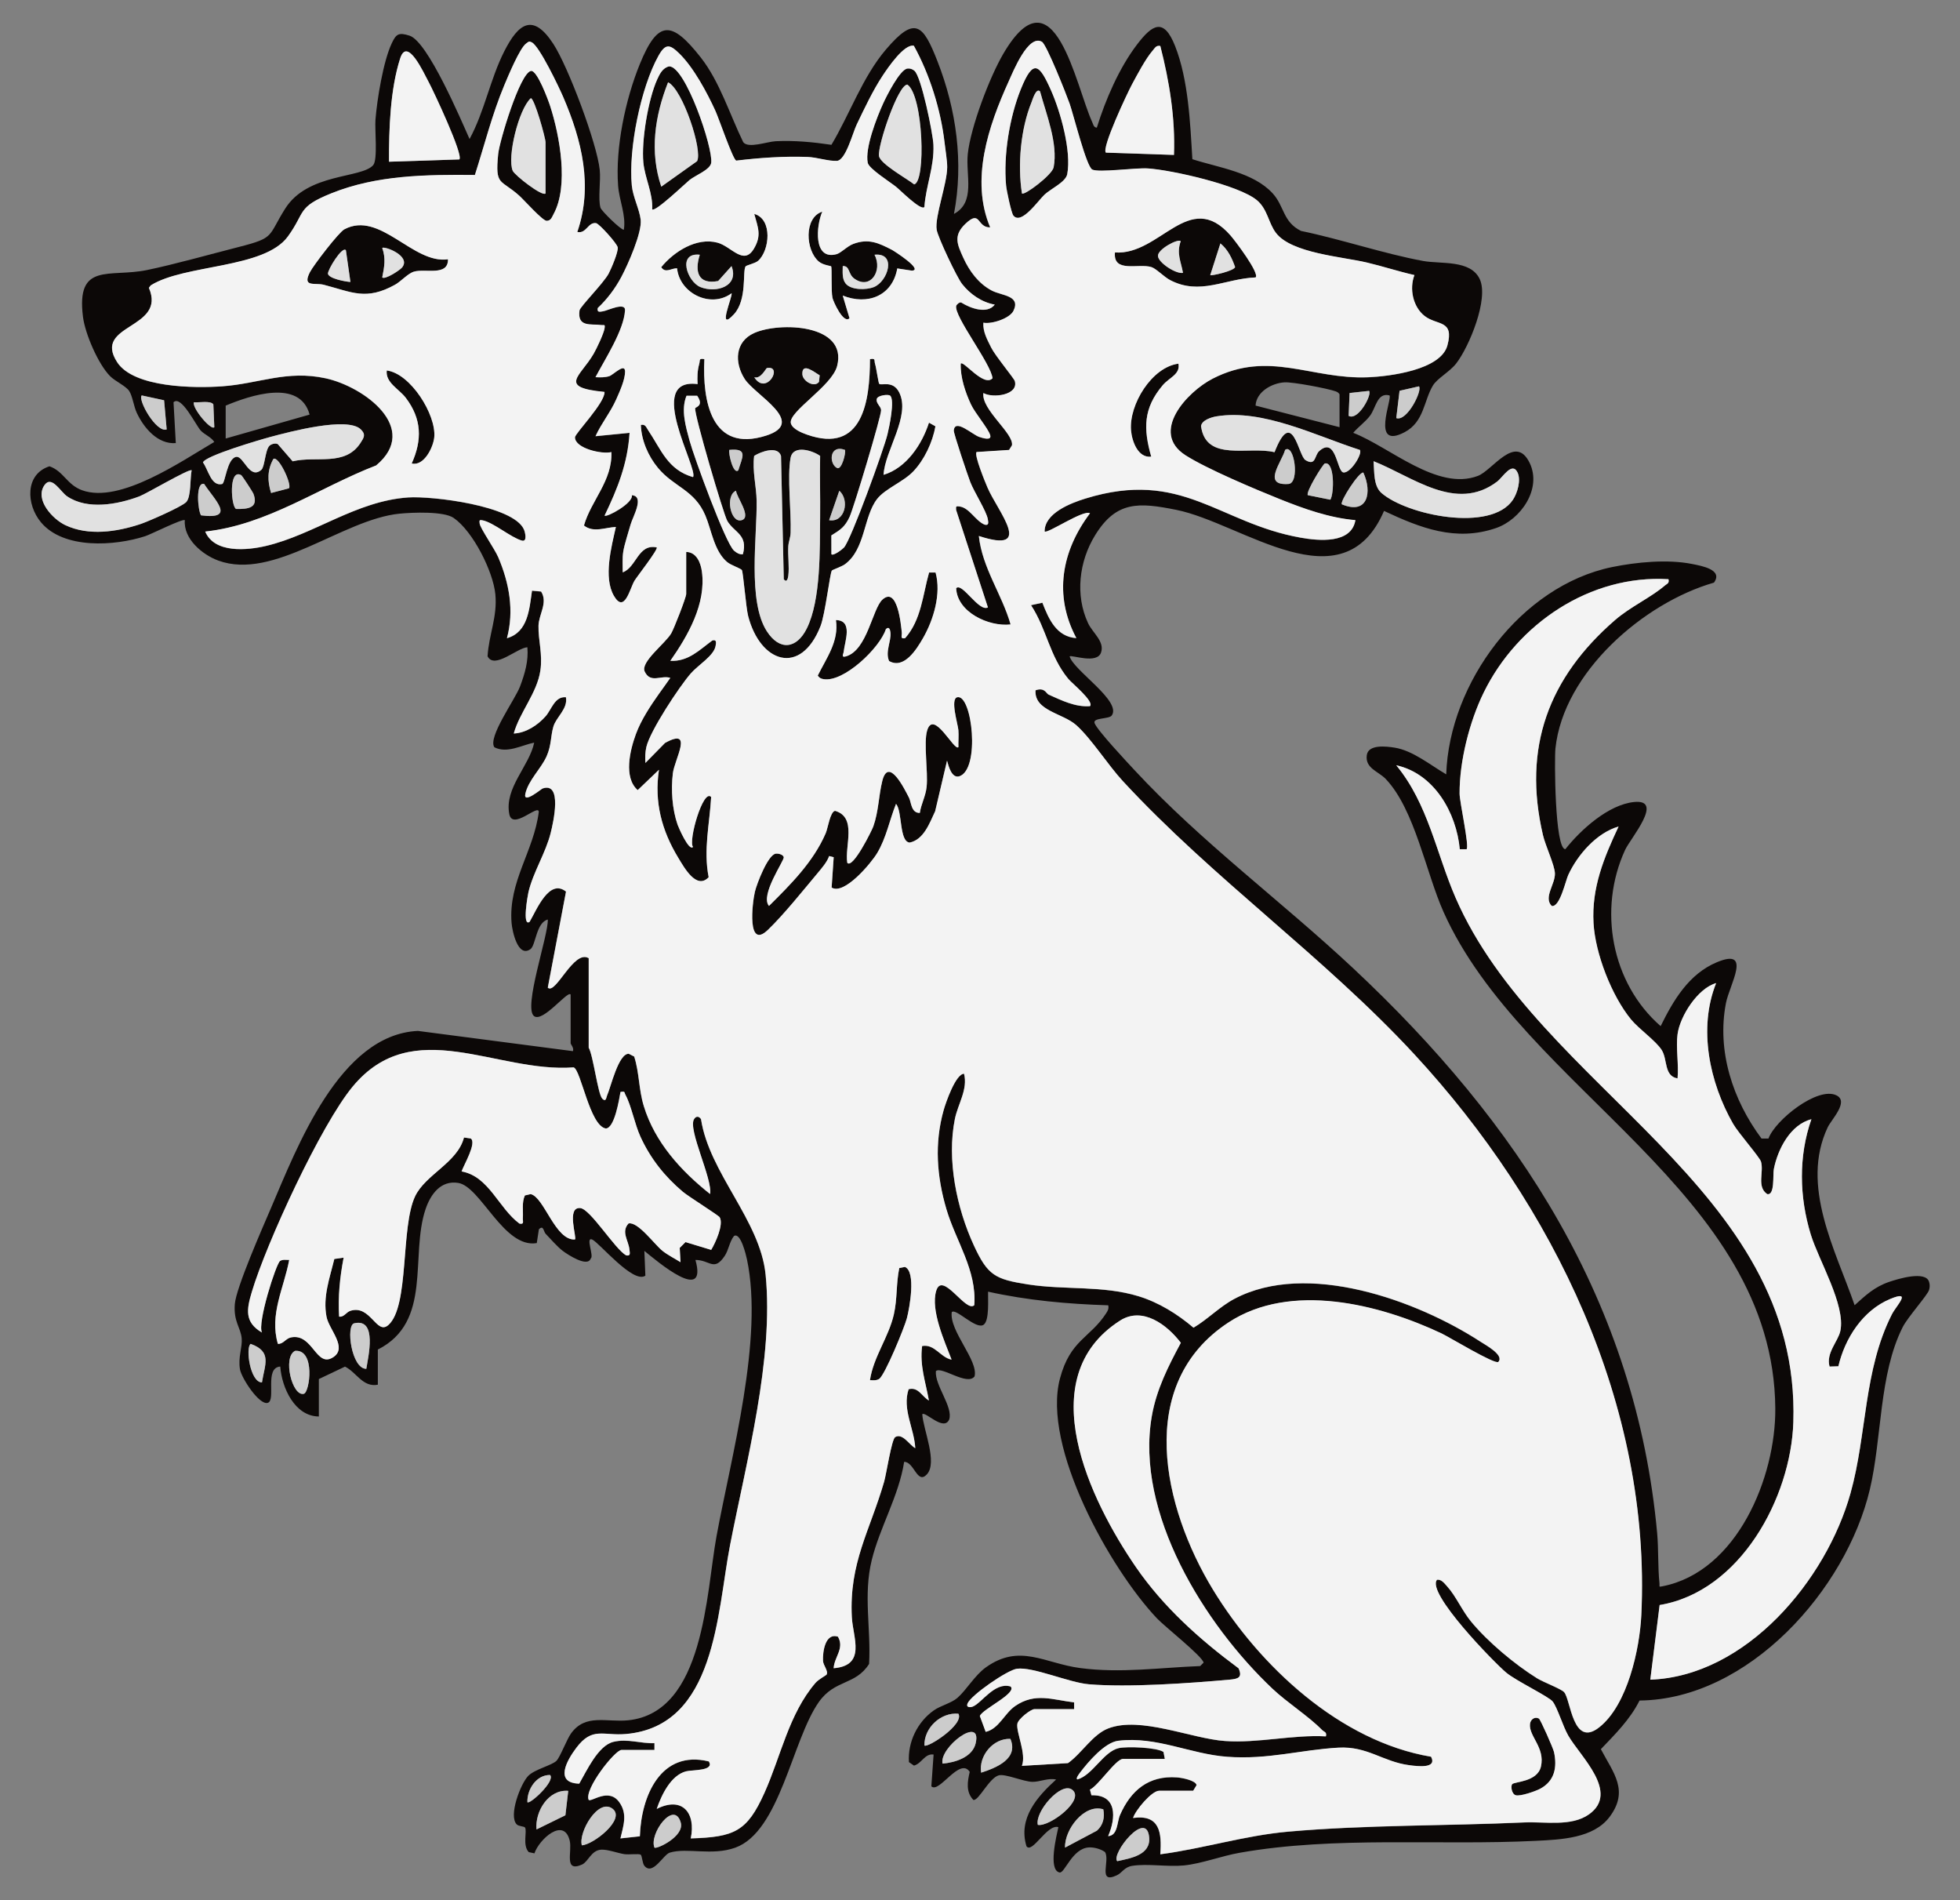 <?xml version="1.0" encoding="UTF-8" standalone="no"?>
<!DOCTYPE svg PUBLIC "-//W3C//DTD SVG 1.1//EN" "http://www.w3.org/Graphics/SVG/1.1/DTD/svg11.dtd">
<svg xmlns="http://www.w3.org/2000/svg" xmlns:xl="http://www.w3.org/1999/xlink" version="1.1" xmlns:dc="http://purl.org/dc/elements/1.1/" viewBox="36 67.5 292.5 283.5" width="292.5" height="283.5">
  <rect x="36" y="67.5" width="292.5" height="283.5" fill="#808080" stroke="none"/>
  <defs>
    <clipPath id="artboard_clip_path">
      <path d="M 36 67.5 L 328.5 67.5 L 328.5 340.261 L 311.881 351 L 36 351 Z"/>
    </clipPath>
  </defs>
  <g id="Dog_Sejant,_Three-Headed_(2)" stroke-opacity="1" fill="none" fill-opacity="1" stroke-dasharray="none" stroke="none">
    <title>Dog Sejant, Three-Headed (2)</title>
    <g id="Dog_Sejant,_Three-Headed_(2)_Art" clip-path="url(#artboard_clip_path)">
      <title>Art</title>
      <g id="Group_189">
        <g id="Graphic_264">
          <path d="M 121.139 215.874 C 120.675 215.319 117.029 220.089 115.705 219.114 C 114.036 217.889 117.865 207.014 117.75 204.702 C 116.007 205.139 115.963 208.558 115.154 209.127 C 113.292 210.43 112.449 206.469 112.344 205.207 C 111.843 199.045 115.678 194.502 116.406 188.628 C 116.352 187.402 112.479 191.438 112.002 188.96 C 111.25 185.053 115.001 181.803 115.722 178.299 C 113.823 178.695 111.663 179.961 109.777 178.996 C 108.745 177.523 112.875 171.873 113.61 169.92 C 114.344 167.966 114.886 166.091 114.703 164.076 C 113.18 164.157 109.764 167.424 108.762 165.42 C 108.958 162.143 110.251 159.55 109.923 156.161 C 109.595 152.772 106.605 146.79 103.704 144.779 C 102.234 143.76 97.562 143.949 95.619 144.142 C 87.108 144.995 76.877 154.187 68.569 151.137 C 66.172 150.257 63.362 147.89 63.582 145.117 C 63.305 144.823 58.562 147.21 57.671 147.501 C 53.124 148.977 45.5 149.485 42.115 145.432 C 39.907 142.792 39.698 138.258 43.384 137.073 C 45.5 137.815 45.981 139.826 48.253 140.649 C 53.93 142.707 63.129 136.274 67.98 133.441 C 67.486 132.682 66.514 132.347 65.959 131.745 C 65.217 130.939 63.051 126.402 61.896 127.516 L 62.235 133.613 C 59.533 133.817 57.465 131.342 56.415 129.107 C 55.965 128.153 55.775 126.592 55.281 125.84 C 54.787 125.089 53.158 124.368 52.424 123.619 C 50.643 121.815 48.703 117.292 48.385 114.793 C 47.335 106.536 52.346 108.943 57.918 107.796 C 62.008 106.953 67.499 105.405 71.718 104.329 C 77.094 102.961 75.949 102.765 78.553 98.638 C 81.928 93.279 89.928 94.149 91.692 92.141 C 92.396 91.339 91.915 86.833 92.031 85.37 C 92.271 82.343 93.195 76.622 94.475 73.934 C 95.122 72.576 95.491 72.299 97.122 72.823 C 99.848 73.697 104.787 85.363 106.074 88.241 C 108.311 84.128 109.151 79.3 111.26 75.146 C 113.373 70.978 115.54 69.391 118.576 74.052 C 120.79 77.451 125.09 88.888 125.503 92.855 C 125.672 94.484 125.222 97.175 125.615 98.499 C 125.754 98.963 128.611 101.776 129.098 101.786 C 129.454 99.593 128.404 97.416 128.242 95.195 C 127.822 89.517 129.332 82.34 131.478 77.076 C 134.187 70.423 136.235 70.548 140.585 76.084 C 143.399 79.662 144.929 84.642 146.916 88.712 C 147.658 89.704 150.495 88.627 151.771 88.569 C 154.584 88.437 157.317 88.698 160.079 89.108 C 162.815 84.527 164.721 78.982 168.214 74.882 C 172.551 69.797 173.746 71.131 175.906 76.649 C 178.726 83.857 179.827 91.765 178.364 99.417 C 181.628 97.676 180.094 93.665 180.426 90.479 C 180.846 86.484 183.683 79.002 185.748 75.488 C 193.335 62.579 196.541 80.383 198.995 85.715 C 199.151 86.051 199.199 86.511 199.683 86.548 C 200.986 82.354 203.031 77.614 205.705 74.117 C 207.97 71.154 209.673 70.088 211.363 74.364 C 213.353 79.405 213.621 85.878 213.942 91.254 C 217.836 92.51 223.053 93.201 225.934 96.359 C 227.691 98.289 227.434 100.605 230.156 101.956 C 236.043 103.168 242.543 105.361 248.359 106.435 C 251.047 106.929 255.445 106.218 256.826 109.14 C 258.215 112.078 255.249 119.242 253.319 121.727 C 252.337 122.99 250.499 123.941 249.842 125.021 C 248.478 127.272 248.535 130.441 245.631 131.978 C 240.475 134.704 243.826 126.93 243.359 126.497 C 241.521 126.02 241.348 128.335 240.461 129.52 C 239.774 130.441 238.701 131.193 237.949 132.08 C 243.376 134.179 250.513 140.811 256.556 138.505 C 258.756 137.666 262.135 132.171 264.271 136.559 C 266.154 140.428 262.944 145.023 259.261 146.289 C 253.248 148.357 247.956 146.272 242.546 143.733 C 236.385 157.999 221.387 145.551 211.552 143.574 C 205.926 142.443 202.581 142.223 199.415 147.382 C 197.039 151.255 196.419 156.286 198.376 160.477 C 199.06 161.94 200.881 163.213 200.312 164.865 C 199.703 166.632 195.955 165.183 195.627 165.434 C 196.182 167.519 203.441 172.107 201.91 174.256 C 201.507 174.828 199.019 174.548 199.354 175.411 C 199.784 176.508 204.148 181.153 205.269 182.365 C 215.249 193.131 227.251 201.963 237.949 211.978 C 262.538 234.999 280.166 261.836 283.308 296.283 C 283.521 298.64 283.399 301.348 283.65 303.735 C 283.704 304.249 283.47 304.303 284.1 304.182 C 295.242 302.005 301.014 287.904 300.936 277.649 C 300.696 245.294 263.33 230.137 251.43 203.578 C 248.806 197.718 247.137 188.306 242.821 183.749 C 241.71 182.575 239.706 182.155 239.973 180.178 C 240.197 178.519 242.912 178.861 244.131 179.054 C 246.853 179.487 249.504 181.688 251.826 183.035 C 252.273 169.398 262.985 154.895 276.594 152.108 C 280.224 151.367 284.838 150.923 288.471 151.641 C 289.937 151.932 293.19 152.488 291.782 154.431 C 281.29 157.444 269.312 167.817 268.124 179.182 C 267.965 180.699 268.016 194.207 269.607 194.2 C 271.895 191.309 276.026 187.555 279.861 187.165 C 284.411 186.705 279.323 192.572 278.521 194.315 C 274.451 203.155 276.459 214.185 283.826 220.604 C 285.728 216.744 288.044 212.807 292.225 211.067 C 297.547 208.853 294.101 214.432 293.573 217.154 C 292.181 224.324 294.602 231.651 298.881 237.379 L 299.917 237.379 C 300.906 234.633 307.26 229.555 310.063 230.933 C 311.966 231.867 309.312 234.525 308.75 235.713 C 304.64 244.431 309.928 254.025 312.775 262.245 C 314.434 260.752 315.738 259.513 317.925 258.765 C 319.238 258.318 323.375 257.049 323.886 258.762 C 324.015 259.168 324.005 259.564 323.883 259.97 C 323.649 260.759 320.697 264.023 319.942 265.526 C 316.394 272.578 316.865 282.051 315.043 289.742 C 311.502 304.683 296.951 321.068 280.677 321.228 C 279.269 324.048 277.048 326.241 274.905 328.486 C 276.764 332.021 279.15 334.668 276.205 338.592 C 273.801 341.794 268.933 341.977 265.219 342.163 C 250.722 342.888 235.268 341.412 220.964 343.951 C 218.272 344.428 215.297 345.573 212.69 345.833 C 210.249 346.077 207.249 345.529 204.964 345.894 C 203.769 346.084 203.488 346.923 202.659 347.309 C 199.744 348.67 201.717 345.075 200.898 343.829 C 200.255 343.379 199.297 343.108 198.521 343.145 C 196.013 343.26 194.892 347.049 194.124 346.886 C 192.373 346.517 193.687 341.348 193.944 340.122 C 192.279 339.604 190.034 344.168 189.184 342.969 C 187.921 338.808 190.772 335.589 193.609 333.016 C 192.397 332.752 191.188 333.378 190.071 333.361 C 188.754 333.341 186.029 332.129 185.054 332.39 C 183.612 332.776 182.044 336.242 181.255 336.059 C 180.111 334.847 180.379 333.331 180.717 331.872 C 179.224 329.6 176.143 335.172 174.989 334.028 L 175.324 329.288 C 174.004 329.095 173.58 330.616 172.396 330.937 L 171.647 330.419 C 171.451 327.413 172.914 324.43 175.348 322.707 C 176.377 321.979 177.982 321.62 178.886 320.828 C 180.23 319.653 181.479 317.453 183.134 316.275 C 188.192 312.672 191.889 315.682 197.201 316.383 C 203.261 317.182 209.064 316.319 215.11 316.085 L 215.618 315.574 C 215.446 314.633 209.815 310.191 208.668 308.979 C 201.67 301.588 191.463 283.371 194.188 273.164 C 195.725 267.402 198.667 267.161 201.071 263.457 C 201.338 263.041 201.491 262.784 201.392 262.259 C 195.346 262.069 189.35 261.531 183.453 260.224 C 183.419 261.284 183.683 264.537 182.789 265.16 C 181.655 265.953 178.655 262.638 178.036 263.275 C 177.646 266.095 182.037 270.479 181.438 272.866 C 180.341 274.328 176.506 271.302 175.666 272.077 C 175.473 274.186 178.276 277.44 177.65 279.302 C 176.841 281.13 174.088 278.032 173.635 278.509 C 173.773 280.791 175.964 285.707 174.319 287.488 C 172.87 289.052 172.423 285.575 170.93 285.619 C 170.144 290.67 167.29 295.406 166.099 300.258 C 164.809 305.509 165.997 310.472 165.699 315.77 C 163.641 318.997 160.6 318.038 158.19 321.465 C 154.202 327.132 152.394 340.799 145.718 343.186 C 142.238 344.432 138.578 343.142 135.957 343.921 C 134.993 344.205 133.415 347.418 132.162 345.884 C 131.858 345.512 131.824 344.378 131.614 344.232 C 131.346 344.042 129.806 344.256 129.156 344.147 C 128.137 343.981 126.661 343.426 125.726 343.48 C 124.22 343.568 123.793 345.288 122.849 345.705 C 120.1 346.913 121.42 343.782 121.021 342.136 C 120.151 338.538 116.427 341.977 115.756 344.032 L 114.906 343.846 C 113.935 342.797 114.703 340.725 114.348 340.173 C 114.229 339.99 113.417 340.01 113.119 339.716 C 111.843 338.446 113.698 333.608 114.845 332.457 C 115.82 331.482 118.373 330.897 119.043 330.223 C 119.592 329.671 120.581 327.024 121.22 326.137 C 123.39 323.134 126.532 324.512 129.755 324.176 C 141.127 322.998 141.371 305.18 142.928 296.723 C 145.139 284.729 149.973 267.242 147.475 255.417 C 147.329 254.733 146.517 251.29 145.528 251.926 C 144.838 252.817 144.756 254.002 144.127 254.926 C 142.535 257.265 141.94 255.488 139.783 255.491 C 141.628 262.107 134.123 255.745 132.162 254.141 L 132.311 257.837 C 130.507 259.114 125.422 252.901 124.376 252.444 C 123.33 251.987 124.684 254.96 124.159 255.268 C 123.699 256.666 120.689 254.672 119.978 254.134 C 119.189 253.538 118.153 252.346 117.429 251.588 C 117.104 251.246 117.124 250.217 116.42 250.921 L 116.105 252.976 C 111.203 253.809 107.739 244.539 104.384 243.998 C 101.798 243.581 100.274 245.663 99.516 247.891 C 97.146 254.865 100.599 264.717 92.386 268.861 L 92.386 274.108 C 90.135 274.531 89.207 272.256 87.487 271.407 L 83.584 273.262 L 83.584 278.848 C 79.988 278.824 78.052 274.552 77.825 271.4 C 75.418 271.542 77.229 276.434 75.956 276.813 C 74.683 277.192 72.039 273.11 71.816 271.826 C 71.498 269.998 72.192 268.522 72.07 267.198 C 71.914 265.54 70.837 264.727 71.044 262.073 C 71.233 259.642 75.208 250.62 76.413 247.81 C 80.324 238.699 86.675 221.86 98.365 221.318 L 121.498 224.338 C 121.698 223.864 121.159 223.326 121.159 223.156 L 121.159 215.878 L 121.139 215.878 Z M 123.848 210.457 L 123.848 223.83 C 124.542 225.049 125.215 230.794 125.882 231.448 C 126.451 232.003 126.451 231.278 126.586 230.974 C 127.155 229.707 128.272 224.717 129.823 224.741 L 130.639 225.157 C 131.421 227.619 131.299 230.016 132.067 232.538 C 133.713 237.944 137.626 242.234 141.96 245.667 C 142.363 243.449 138.595 236.001 139.577 234.484 C 139.885 234.01 140.281 234.037 140.609 234.491 C 141.838 242.555 149.438 249.577 150.248 257.692 C 151.504 270.272 147.35 285.66 144.939 298.081 C 142.986 308.143 142.837 325.05 129.423 326.238 C 125.987 326.543 124.409 325.107 122.002 328.296 C 120.597 330.159 118.674 333.544 122.436 333.646 C 123.553 331.723 125.249 327.955 127.541 327.406 C 129.667 326.895 131.553 327.684 133.662 327.599 L 133.662 328.615 L 128.75 328.615 C 127.765 328.615 123.133 334.502 123.844 336.059 C 124.223 336.462 126.806 334.177 128.408 336.405 C 129.691 338.189 129.014 339.939 128.584 341.815 L 131.482 341.5 C 131.671 335.514 134.583 328.567 141.774 330.328 C 142.671 331.777 139.302 331.567 138.378 331.807 C 136.1 332.4 134.701 335.352 134.001 337.414 C 137.843 335.474 139.874 338.05 139.079 341.815 C 145.582 341.618 147.475 340.806 150.068 335.034 C 152.516 329.593 153.714 323.249 157.686 318.617 C 158.149 318.076 159.287 317.476 159.341 317.388 C 159.659 316.843 158.847 316.014 158.813 315.317 C 158.752 314.003 159.128 311.081 161.047 311.721 C 162.046 313.475 160.492 314.734 160.404 316.424 C 165.316 316.011 163.275 311.86 163.116 308.803 C 162.696 300.678 165.818 295.924 167.94 288.581 C 168.269 287.447 169.057 282.264 169.586 281.939 C 170.686 281.265 171.749 283.171 172.585 283.584 C 172.416 280.612 170.605 277.771 171.59 274.795 C 173.062 274.41 173.557 275.879 174.616 276.475 C 174.126 273.695 173.222 271.264 173.604 268.349 C 175.493 268.004 176.319 270.049 178.002 270.381 C 176.966 267.669 174.847 263.024 175.703 260.126 C 176.614 257.052 180.152 263.457 181.387 262.256 C 181.787 257.049 178.638 252.702 177.237 247.955 C 175.788 243.05 175.422 238.103 176.82 233.144 C 177.128 232.054 178.605 227.744 179.861 227.72 C 180.46 230.049 178.946 232.23 178.493 234.478 C 177.267 240.555 178.754 247.772 181.33 253.342 C 183.388 257.797 184.478 258.389 189.398 259.154 C 194.875 260.008 200.593 259.286 205.912 260.922 C 208.949 261.853 211.701 263.573 214.108 265.614 C 216.241 264.351 218.015 262.469 220.216 261.304 C 231.029 255.583 247.432 261.514 256.989 267.737 C 257.669 268.18 260.537 269.724 259.592 270.716 C 259.149 271.183 252.226 266.988 251.139 266.477 C 241.822 262.08 228.585 258.762 219.335 264.825 C 205.242 274.061 209.599 292.522 216.999 304.679 C 223.953 316.099 235.972 327.338 249.558 329.627 C 250.499 331.445 247.523 331.056 246.308 330.893 C 242.36 330.375 240.068 328.032 235.728 328.276 C 230.047 328.598 225.263 330.091 219.122 329.637 C 213.607 329.231 208.617 326.56 202.879 327.247 C 200.854 327.491 198.376 330.406 197.157 332.021 C 197.056 332.156 196.439 332.935 196.795 333.012 C 199.056 332.369 200.681 328.848 202.956 328.341 C 204.179 328.066 208.641 328.225 209.626 328.916 L 209.826 329.962 L 203.562 329.962 C 202.516 329.962 199.832 334.038 198.647 334.533 L 198.874 335.379 C 202.716 335.264 202.554 338.748 201.365 341.473 C 202.828 341.392 202.675 339.374 203.132 338.334 C 204.744 334.654 207.412 332.4 211.644 332.711 C 212.341 332.762 214.416 333.141 214.565 333.862 L 214.057 334.705 L 208.979 334.705 C 207.865 334.705 205.431 337.617 205.086 338.764 C 209.071 338.209 209.396 340.924 209.149 344.185 C 215.601 343.328 221.756 341.378 228.277 340.803 C 239.825 339.784 251.857 339.956 263.469 339.431 C 266.543 339.293 270.47 340.092 273.107 338.236 C 277.759 334.963 271.828 329.607 270.027 326.468 C 269.241 325.097 268.425 322.352 267.724 321.414 C 267.159 320.659 262.308 318.35 260.784 317.091 C 259.078 315.679 248.752 305.136 250.452 303.22 C 251.125 303.135 251.579 303.792 251.975 304.232 C 253.265 305.654 254.199 307.855 255.537 309.473 C 258.045 312.503 262.027 315.834 265.371 317.92 C 266.279 318.485 268.95 319.494 269.404 319.982 C 270.412 321.058 270.677 328.385 274.661 325.233 C 278.876 321.901 280.691 313.559 280.935 308.485 C 282.438 277.203 267.809 247.258 247.073 224.839 C 233.541 210.21 217.074 198.683 203.556 184.057 C 201.318 181.637 198.918 177.804 196.639 175.739 C 194.625 173.914 190.318 173.589 190.528 170.512 C 191.889 170.021 192.109 170.989 192.488 171.155 C 194.432 172.015 196.446 173.034 198.65 172.878 C 199.344 172.208 195.948 169.446 195.43 168.823 C 192.607 165.413 192.221 161.422 189.855 157.81 L 191.554 157.444 C 192.495 159.868 193.653 162.522 196.622 162.722 C 193.206 156.337 194.425 149.718 198.653 144.108 C 197.763 143.458 192.251 147.22 191.886 146.814 C 191.866 144.095 195.749 142.588 197.973 141.901 C 212.402 137.442 217.826 145.547 230.071 147.731 C 232.803 148.218 237.665 148.689 238.267 145.124 C 234.384 144.789 230.592 143.435 227.004 141.996 C 223.313 140.516 216.072 137.473 212.906 135.442 C 207.551 132.009 213.143 125.969 216.983 124.002 C 225.392 119.699 231.679 124.151 240.146 123.806 C 243.362 123.674 251 122.719 251.992 119.063 C 253.045 115.179 250.472 116.131 248.59 114.658 C 246.849 113.297 246.291 110.589 247.076 108.557 C 244.686 108.019 242.353 107.251 239.97 106.685 C 236.243 105.805 228.751 105.297 226.425 102.287 C 225.274 100.798 225.175 98.719 223.55 97.375 C 220.849 95.134 210.899 92.886 207.29 92.646 C 205.438 92.524 199.991 93.306 198.995 92.815 C 198.119 92.385 196.182 84.571 195.62 82.987 C 195.153 81.663 192.197 74.171 191.486 73.754 C 189.442 72.559 187.177 78.217 186.523 79.655 C 183.507 86.298 180.768 94.352 183.764 101.441 C 181.729 101.499 182.383 98.682 180.04 100.937 C 178.232 102.677 178.838 103.953 179.749 105.967 C 180.66 107.982 182.031 109.834 183.994 110.863 C 185.494 111.652 188.358 111.581 187.238 113.89 C 186.686 115.027 183.998 115.911 182.745 115.664 C 182.66 117.021 183.344 118.223 183.923 119.394 C 184.502 120.566 187.322 123.961 187.437 124.368 C 188.037 126.477 184.136 126.968 182.748 126.159 C 182.41 128.627 187.343 132.205 187.011 133.966 L 186.581 134.649 L 181.729 134.961 C 181.33 135.367 183.036 139.501 183.365 140.266 C 184.881 143.817 190.481 150.246 182.071 147.487 C 182.579 152.268 185.548 156.232 186.808 160.687 C 183.544 161.056 178.831 158.856 178.686 155.274 C 179.586 154.36 182.044 158.846 183.425 158.148 L 178.676 143.597 C 178.649 143.073 178.625 143.005 179.194 143.083 C 180.673 143.282 181.547 145.209 182.924 145.791 C 183.602 145.981 183.49 145.432 183.409 144.972 C 183.202 143.783 181.384 140.957 180.798 139.457 C 180.436 138.533 178.293 132.168 178.33 131.751 C 178.493 129.896 181.113 132.368 182.132 132.706 C 182.569 132.852 184.038 133.336 183.761 132.432 C 183.456 131.43 181.509 129.172 180.893 127.851 C 180.037 126.016 179.299 123.802 179.366 121.764 C 179.783 121.273 182.813 125.316 184.109 123.958 C 183.92 121.815 178.31 114.661 178.693 113.148 C 178.737 112.969 179.19 112.518 179.478 112.671 C 180.809 113.51 183.317 114.431 184.445 112.965 C 182.508 112.62 180.771 111.418 179.566 109.884 C 178.784 108.889 175.964 102.937 175.778 101.797 C 175.459 99.87 177.321 95.009 177.349 92.463 C 177.359 91.562 177.071 89.815 176.956 88.796 C 176.39 83.904 174.738 78.623 172.372 74.344 C 170.923 74.035 168.495 77.624 167.72 78.795 C 166.264 80.993 164.991 83.701 163.844 86.091 C 163.245 87.337 162.205 91.447 160.885 91.518 C 159.642 91.586 157.916 90.987 156.531 90.936 C 152.936 90.807 149.405 91.054 145.853 91.481 C 145.322 91.207 143.311 85.279 142.756 84.057 C 141.52 81.345 139.519 77.611 137.4 75.532 C 135.981 74.14 135.328 73.934 134.271 75.82 C 131.607 80.566 129.755 89.802 130.28 95.181 C 130.446 96.901 131.428 98.753 131.604 100.293 C 131.824 102.206 129.704 106.997 128.709 108.855 C 127.795 110.568 126.61 112.149 125.198 113.473 C 125.056 114.181 125.517 114.032 126.018 113.954 C 126.678 113.849 129.332 112.535 129.268 113.808 C 129.112 116.781 126.248 121.148 124.86 123.792 C 125.554 123.826 126.228 123.85 126.908 123.643 C 127.5 123.464 129.278 121.592 129.274 122.956 C 129.274 124.198 128.475 125.918 127.968 127.073 C 127.094 129.053 125.75 130.655 124.863 132.598 L 129.945 132.097 C 129.664 136.66 128.157 140.412 126.217 144.447 C 126.529 144.758 130.534 142.578 130.283 141.403 C 132.247 141.539 130.422 144.61 130.094 145.791 C 129.792 146.874 129.18 148.747 129.01 149.786 C 128.841 150.825 128.933 151.871 128.922 152.911 C 130.977 152.173 131.211 148.608 133.997 149.19 C 134.275 149.427 131.028 153.581 130.679 154.16 C 129.999 155.291 129.2 159.147 127.612 156.422 C 126.007 153.669 127.25 149.065 127.903 146.143 C 126.336 146.201 124.562 147.057 123.14 145.927 C 124.196 142.192 127.412 139.244 127.23 134.968 C 125.889 135.333 121.799 134.433 121.799 132.767 C 121.799 132.202 126.309 127.587 126.207 125.993 C 119.152 125.312 122.608 123.718 124.582 120.305 C 125.029 119.537 126.092 117.295 126.214 116.517 C 126.322 115.826 126.15 116.073 125.706 116.012 C 124.169 115.802 122.114 116.391 122.476 113.829 C 122.554 113.287 126.085 109.739 126.827 108.334 C 127.196 107.637 128.31 105.053 128.174 104.41 C 128.052 103.824 125.476 100.947 124.955 100.811 C 123.736 100.618 123.509 102.426 122.145 102.128 C 124.514 95.276 122.825 88.461 120.063 82.035 C 119.413 80.519 116.501 74.418 115.367 73.842 C 114.889 73.599 114.869 73.758 114.51 74.008 C 113.562 74.672 111.802 78.917 111.25 80.238 C 109.429 84.585 108.298 89.152 106.862 93.624 C 99.601 93.56 92.227 93.617 85.405 96.373 C 80.28 98.445 81.613 99.132 78.959 102.792 C 75.438 107.647 63.548 106.915 58.484 110.098 L 58.213 110.46 C 60.881 116.676 49.769 115.802 53.473 121.548 C 55.958 125.397 65.089 125.448 69.155 125.153 C 74.663 124.757 78.756 122.702 84.579 123.955 C 90.277 125.18 98.798 131.396 92.129 136.958 C 83.641 140.235 75.865 145.838 66.619 146.827 C 67.997 150.104 72.859 149.637 75.699 148.967 C 82.856 147.277 89.16 142.263 96.906 141.735 C 100.423 141.495 112.567 142.934 114.175 146.495 C 114.361 146.912 114.73 148.428 113.857 148.171 C 112.195 147.687 109.706 145.527 108.058 145.161 C 107.546 145.046 107.502 145.128 107.577 145.642 C 107.682 146.363 109.818 149.417 110.35 150.659 C 111.992 154.509 112.753 158.642 111.646 162.736 C 114.805 161.842 114.988 158.378 115.387 155.646 L 116.745 155.775 C 117.794 157.424 116.393 159.194 116.355 160.877 C 116.305 163.04 116.995 165.068 116.636 167.56 C 116.156 170.895 113.515 173.837 112.665 176.958 C 114.487 176.87 116.213 175.739 117.395 174.412 C 118.309 173.39 118.762 171.392 120.448 171.545 C 120.763 173.285 118.989 174.51 118.576 175.932 C 118.163 177.354 118.295 178.705 117.571 180.343 C 116.751 182.199 114.835 183.922 114.388 185.97 C 114.05 187.528 116.779 185.222 116.972 185.158 C 119.944 184.142 118.576 190.175 118.177 191.783 C 117.429 194.796 115.543 197.667 114.852 200.646 C 114.757 201.049 113.887 205.846 115.028 205.058 C 116.085 203.257 117.953 198.537 120.462 200.545 L 117.743 214.876 C 118.911 216.003 121.61 209.147 123.837 210.478 L 123.848 210.457 Z M 209.159 74.364 C 208.522 74.232 208.339 74.682 208.004 75.068 C 206.989 76.229 205.689 78.68 204.923 80.112 C 204.246 81.375 200.356 89.599 201.037 90.276 L 211.197 90.618 C 211.407 85.123 210.52 79.666 209.159 74.367 Z M 104.547 91.288 C 105.2 90.672 100.694 81.087 99.987 79.77 C 99.218 78.345 96.78 72.928 95.724 76.202 C 94.224 80.85 94.038 86.775 94.052 91.63 Z M 235.907 131.237 L 235.907 126.328 C 235.765 126.104 235.576 125.979 235.329 125.891 C 234.079 125.448 228.927 124.476 227.694 124.547 C 225.812 124.659 223.483 125.952 223.374 128.017 L 235.904 131.237 Z M 247.753 125.146 L 244.862 125.806 L 244.371 129.883 C 245.979 130.462 248.322 125.708 247.753 125.146 Z M 240.309 125.823 L 237.407 126.138 L 237.262 129.547 C 238.69 130.343 240.803 126.331 240.309 125.823 Z M 69.68 132.93 L 82.203 129.361 C 80.754 123.975 73.302 126.504 69.68 128.021 Z M 60.488 127.225 L 57.153 126.501 C 56.52 127.13 59.313 132.11 60.874 131.575 L 60.488 127.225 Z M 67.983 131.237 L 67.838 127.831 C 67.421 127.232 65.674 127.601 64.94 127.516 C 64.615 128.349 67.506 131.802 67.983 131.237 Z M 238.944 134.636 C 232.478 132.577 224.485 128.478 217.538 129.625 C 216.746 129.757 215.347 130.204 215.236 131.081 C 215.964 136.491 222.338 134.02 226.205 134.974 C 228.889 128.085 229.732 135.496 230.822 136.153 C 232.397 137.104 232.15 135.448 232.871 134.805 C 235.396 132.557 235.491 137.764 236.449 137.984 C 237.482 138.221 239.364 135.228 238.944 134.639 Z M 76.193 134.033 C 76.454 133.762 77.077 133.569 77.453 133.766 L 79.674 136.332 C 83.181 135.486 87.501 137.145 89.8 133.59 C 90.324 132.781 90.626 132.327 89.837 131.562 C 87.826 129.619 79.115 131.961 76.376 132.689 C 74.985 133.058 66.504 135.533 66.294 136.508 C 67.083 137.571 67.499 140.09 69.141 139.724 C 69.625 139.616 69.859 135.912 71.25 135.668 C 72.368 135.479 73.231 139.169 75.012 137.591 C 75.513 137.148 75.57 134.683 76.193 134.037 Z M 227.786 134.622 C 227.274 136.457 224.288 140.009 228.29 139.711 C 229.993 139.585 229.164 133.62 227.786 134.622 Z M 79.132 140.351 C 79.572 139.724 77.547 135.431 76.796 135.98 C 75.878 137.618 75.895 139.274 76.457 141.058 Z M 240.986 136.318 C 241.108 137.876 240.948 140.002 242.167 141.058 C 245.979 144.376 258.526 146.973 261.79 142.053 C 262.457 141.045 263.012 139.149 262.477 138.011 C 261.668 136.291 260.266 138.715 259.427 139.352 C 253.295 144.01 246.816 138.61 240.986 136.315 Z M 234.533 142.06 C 235.119 141.126 235.19 136.298 233.71 136.654 C 233.446 136.718 230.839 140.902 231.171 141.383 Z M 64.598 137.673 C 64.297 137.358 57.854 141.166 56.808 141.559 C 53.561 142.778 49.028 143.621 46.001 141.542 C 45.023 140.869 43.696 138.336 42.626 139.904 C 41.157 142.06 43.855 144.958 45.751 145.855 C 49.204 147.491 53.395 146.871 56.903 145.713 C 58.108 145.317 63.044 143.147 63.775 142.429 C 64.551 141.664 64.347 138.881 64.601 137.673 L 64.598 137.673 Z M 236.246 142.744 C 240.146 144.386 240.793 140.909 239.456 138.011 C 238.799 137.876 235.941 142.321 236.246 142.744 Z M 72.002 138.397 C 70.052 137.3 70.499 143.259 71.257 143.442 C 73.058 143.475 74.626 143.272 73.813 141.15 C 73.725 140.923 72.144 138.478 72.002 138.397 Z M 66.003 144.393 C 71.345 145.084 67.98 142.043 66.46 139.701 C 65.15 139.376 65.522 143.662 66.003 144.393 Z M 286.351 221.799 C 286.081 223.813 286.551 226.325 286.351 228.401 C 284.293 228.055 284.916 225.618 283.985 224.165 C 283.054 222.713 280.589 221.041 279.408 219.602 C 276.513 216.074 274.069 209.78 273.812 205.224 C 273.514 199.939 275.365 195.47 277.549 190.822 C 274.289 191.749 271.438 195.02 270.043 198.039 C 269.634 198.926 268.784 202.931 267.569 202.667 C 266.306 201.384 268.124 199.411 268.049 197.786 C 267.992 196.546 266.638 193.682 266.269 192.115 C 263.201 179.016 267.108 168.606 277.034 160.003 C 279.299 158.04 282.434 156.608 284.435 154.878 C 284.784 154.576 285.146 154.553 284.997 153.92 C 273.317 153.205 262.44 160.559 257.412 170.851 C 255.303 175.167 253.796 181.095 253.824 185.913 C 253.83 187.182 255.306 193.784 254.866 194.207 L 253.854 194.207 C 253.346 188.763 250.045 182.927 244.371 181.681 C 249.135 187.456 250.333 194.789 253.221 201.435 C 265.663 230.08 304.769 244.495 303.631 279.704 C 303.265 290.995 295.689 304.981 283.677 306.978 L 282.285 318.116 C 296.626 317.585 308.55 303.244 312.169 290.274 C 314.637 281.421 314.099 271.948 318.338 263.603 C 319.011 262.276 321.435 259.916 318.08 261.314 C 313.987 263.017 311.326 267.185 310.351 271.356 L 309.038 271.396 C 308.465 269.379 310.327 267.628 310.649 266.071 C 311.452 262.222 307.413 255.542 306.231 251.686 C 304.521 246.11 304.383 240.02 306.326 234.494 C 303.198 235.29 301.305 238.963 300.723 241.922 C 300.55 242.796 300.892 245.904 299.731 245.663 C 298.13 244.563 299.257 242.389 298.807 240.829 C 298.61 240.155 295.428 236.546 294.642 235.175 C 291.122 229.034 289.398 220.925 292.11 214.182 C 289.365 214.95 286.717 219.104 286.355 221.796 L 286.351 221.796 Z M 128.591 230.432 C 128.394 231.515 127.71 235.869 126.39 235.869 C 124.003 235.459 122.69 227.124 121.6 226.755 C 110.041 227.619 97.674 218.738 88.645 229.596 C 83.878 235.327 75.76 252.952 73.58 260.234 C 72.798 262.845 72.445 264.781 75.09 266.318 C 74.352 264.93 77.202 256.023 77.788 255.64 C 78.197 255.373 78.709 255.498 79.152 255.485 C 78.363 259.7 76.17 263.61 77.463 268.008 C 78.272 268.058 78.614 267.215 79.399 267.049 C 82.687 266.359 83.147 271.674 85.717 270.002 C 87.914 268.573 85.09 265.881 84.721 263.962 C 84.149 260.993 85.195 258.186 85.886 255.342 L 87.274 255.146 C 86.715 258.064 86.417 260.959 86.6 263.945 C 87.335 264.05 87.646 263.278 88.276 263.078 C 91.296 262.11 92.176 266.765 93.947 265.198 C 97.105 262.405 95.755 250.623 97.935 246.002 C 99.479 242.728 104.283 240.971 105.234 237.216 L 106.243 237.362 C 107.181 238.009 105.187 241.347 104.879 242.278 C 108.975 243.019 110.38 247.749 113.515 250.064 C 114.277 250.207 113.986 249.733 114.019 249.228 C 114.094 248.101 113.843 246.957 114.321 245.863 L 115.184 245.663 C 117.198 246.09 118.844 252.617 121.803 252.434 C 122.107 252.119 120.489 247.549 122.591 247.745 C 124.091 247.884 127.734 253.839 129.427 254.801 C 130.138 254.946 129.979 254.462 129.931 253.958 C 129.806 252.6 128.631 251.293 129.799 250.041 C 131.204 249.736 133.672 253.186 134.847 254.12 C 135.69 254.787 136.648 255.248 137.549 255.82 L 137.43 253.687 L 138.293 252.824 L 142.126 253.985 C 142.756 252.942 144.018 250.2 143.395 249.12 C 143.229 248.829 138.747 246.029 137.897 245.315 C 135.182 243.029 133.046 240.328 131.566 237.088 C 130.71 235.216 130.202 232.436 129.335 230.858 C 129.122 230.469 129.349 230.29 128.58 230.425 L 128.591 230.432 Z M 196.297 322.517 L 190.373 322.517 C 189.865 322.517 187.928 323.977 187.827 324.735 C 187.651 326.018 189.205 329.18 188.511 330.981 L 195.383 330.572 C 197.401 329.16 199.06 326.299 201.382 325.399 C 206.207 323.53 213.695 326.912 218.801 327.271 C 223.906 327.63 228.893 326.306 233.876 326.58 C 234.052 325.91 233.595 325.927 233.307 325.629 C 231.283 323.56 228.128 321.57 225.913 319.481 C 215.771 309.913 205.36 293.253 207.903 278.767 C 208.597 274.806 210.357 271.346 212.229 267.859 C 210.181 265.171 206.518 262.394 203.16 264.544 C 189.783 273.106 198.725 291.425 205.506 301.297 C 209.609 307.276 215.049 312.131 220.845 316.427 C 221.472 317.822 220.751 318.008 219.498 318.12 C 213.468 318.658 204.399 319.308 198.491 318.807 C 195.552 318.56 190.136 316.166 187.762 316.491 C 186.334 316.684 180.913 320.422 180.395 321.678 C 180.145 322.287 180.788 322.294 181.188 322.132 C 182.545 321.58 184.441 318.421 186.825 319.139 C 187.847 320.134 182.593 322.521 182.234 323.547 L 183.107 325.91 C 185.101 325.446 185.894 323.154 187.525 322.04 C 190.498 320.009 193.071 321.126 196.307 321.512 L 196.307 322.524 L 196.297 322.517 Z M 90.666 271.735 C 90.937 269.971 92.359 264.131 88.858 264.944 C 87.589 265.238 88.449 271.752 90.666 271.735 Z M 75.093 273.766 C 75.492 271.122 76.671 269.189 73.407 268.014 C 72.608 268.583 73.336 273.773 75.093 273.766 Z M 80.039 269.054 C 78.137 269.975 79.619 275.94 81.353 275.459 C 82.223 275.219 83.096 268.81 80.039 269.054 Z M 179.028 323.198 C 176.404 322.958 173.899 325.297 173.953 327.934 C 174.352 328.381 179.938 324.813 179.028 323.198 Z M 176.661 330.643 C 178.53 330.48 181.113 329.695 181.601 327.619 C 182.606 323.313 176.116 328.242 176.661 330.643 Z M 186.784 326.949 C 184.221 326.837 182.024 329.471 182.42 331.993 C 184.719 331.249 188.037 329.908 186.784 326.949 Z M 118.089 332.339 C 116.044 332.305 114.636 334.505 114.707 336.398 C 115.052 336.791 118.939 333.219 118.089 332.339 Z M 190.88 339.78 C 192.583 340.136 198.064 336.002 195.969 334.512 C 194.303 333.327 190.403 337.85 190.88 339.78 Z M 120.801 334.705 C 117.842 334.455 115.82 337.779 116.064 340.461 L 120.377 338.348 Z M 122.832 342.83 C 124.511 342.759 129.42 338.944 127.429 337.387 C 125.273 335.697 122.283 340.914 122.832 342.83 Z M 200.651 337.461 C 197.838 336.571 194.838 340.464 194.943 343.169 L 199.696 340.647 C 200.631 339.827 200.891 338.663 200.651 337.461 Z M 133.665 343.169 C 133.957 343.474 138.178 341.49 137.593 339.442 C 136.604 335.978 132.829 341.131 133.665 343.169 Z M 202.73 345.2 C 204.768 344.753 207.737 344.276 207.496 341.642 C 207.104 337.373 201.758 344.164 202.73 345.2 Z" fill="#0c0807"/>
        </g>
        <g id="Group_250">
          <g id="Graphic_263">
            <path d="M 200.651 337.461 C 200.891 338.663 200.631 339.824 199.696 340.647 L 194.943 343.169 C 194.838 340.467 197.838 336.574 200.651 337.461 Z" fill="#ccc"/>
          </g>
          <g id="Graphic_262">
            <path d="M 122.832 342.83 C 122.283 340.914 125.273 335.697 127.429 337.387 C 129.42 338.944 124.511 342.759 122.832 342.83 Z" fill="#ccc"/>
          </g>
          <g id="Graphic_261">
            <path d="M 120.801 334.705 L 120.377 338.348 L 116.064 340.461 C 115.82 337.779 117.842 334.455 120.801 334.705 Z" fill="#ccc"/>
          </g>
          <g id="Graphic_260">
            <path d="M 190.88 339.78 C 190.403 337.85 194.306 333.331 195.969 334.512 C 198.064 336.002 192.583 340.136 190.88 339.78 Z" fill="#ccc"/>
          </g>
          <g id="Graphic_259">
            <path d="M 90.666 271.735 C 88.449 271.752 87.585 265.242 88.858 264.944 C 92.359 264.128 90.94 269.968 90.666 271.735 Z" fill="#ccc"/>
          </g>
          <g id="Graphic_258">
            <path d="M 80.039 269.054 C 83.096 268.81 82.226 275.219 81.353 275.459 C 79.616 275.94 78.137 269.975 80.039 269.054 Z" fill="#ccc"/>
          </g>
          <g id="Graphic_257">
            <path d="M 202.73 345.2 C 201.755 344.164 207.1 337.376 207.496 341.642 C 207.74 344.276 204.768 344.753 202.73 345.2 Z" fill="#ccc"/>
          </g>
          <g id="Graphic_256">
            <path d="M 186.784 326.949 C 188.037 329.908 184.719 331.249 182.42 331.993 C 182.024 329.471 184.224 326.837 186.784 326.949 Z" fill="#ccc"/>
          </g>
          <g id="Graphic_255">
            <path d="M 176.661 330.643 C 176.113 328.239 182.606 323.31 181.601 327.619 C 181.117 329.695 178.53 330.48 176.661 330.643 Z" fill="#ccc"/>
          </g>
          <g id="Graphic_254">
            <path d="M 133.665 343.169 C 132.829 341.131 136.601 335.978 137.593 339.442 C 138.178 341.493 133.957 343.477 133.665 343.169 Z" fill="#ccc"/>
          </g>
          <g id="Graphic_253">
            <path d="M 179.028 323.198 C 179.938 324.813 174.352 328.381 173.953 327.934 C 173.899 325.297 176.404 322.958 179.028 323.198 Z" fill="#ccc"/>
          </g>
          <g id="Graphic_252">
            <path d="M 75.093 273.766 C 73.336 273.773 72.605 268.583 73.407 268.014 C 76.671 269.189 75.496 271.122 75.093 273.766 Z" fill="#ccc"/>
          </g>
          <g id="Graphic_251">
            <path d="M 118.089 332.339 C 118.939 333.219 115.052 336.791 114.707 336.398 C 114.636 334.505 116.044 332.305 118.089 332.339 Z" fill="#ccc"/>
          </g>
        </g>
        <g id="Graphic_249">
          <path d="M 165.828 121.084 C 166.745 120.928 166.413 121.253 166.596 121.822 C 166.779 122.391 167.094 124.679 167.212 124.774 C 167.575 125.065 169.261 124.222 170.185 126.037 C 171.966 129.541 168.025 134.751 167.862 138.346 C 171.265 137.324 173.587 133.82 174.637 130.563 L 175.598 131.105 C 175.185 133.468 173.943 136.112 172.277 137.855 C 170.811 139.389 168.086 140.418 166.894 141.952 C 164.846 144.589 165.161 149.454 162.083 151.699 C 161.623 152.034 160.211 152.521 160.14 152.633 C 159.845 153.087 159.151 159.147 158.447 160.928 C 155.482 168.447 149.445 166.382 147.648 159.408 C 147.329 158.179 146.906 152.843 146.713 152.555 C 146.551 152.315 145.075 151.824 144.519 151.364 C 142.576 149.739 142.183 146.59 141.279 144.447 C 139.644 140.564 136.591 140.205 134.194 137.314 C 132.734 135.553 131.722 133.214 131.638 130.902 C 132.332 130.756 132.423 131.247 132.718 131.68 C 134.664 134.558 135.619 137.591 139.421 138.685 C 140.291 137.517 132.145 123.785 140.105 124.808 C 140.05 123.762 140.061 122.837 140.345 121.815 C 140.511 121.216 140.237 120.935 141.117 121.084 C 140.816 127.293 142.119 135.117 150.332 132.496 C 156.514 130.526 148.738 126.565 147.13 124.039 C 145.521 121.514 145.674 118.467 148.562 117.184 C 152.357 115.498 162.537 115.84 160.929 122.106 C 160.15 125.14 153.589 128.941 154.026 130.658 C 154.243 131.511 155.664 132.08 156.423 132.347 C 164.754 135.282 165.824 127.323 165.828 121.084 Z M 148.562 123.792 C 150.393 126.656 152.949 121.944 150.444 122.418 C 150.302 122.445 149.547 124.087 148.562 123.792 Z M 158.325 123.494 C 157.618 123.108 155.661 121.443 155.742 123.345 C 155.786 124.364 157.537 125.4 158.224 124.479 L 158.329 123.494 Z M 140.044 126.551 L 138.453 126.551 C 137.586 128.647 138.337 131.145 138.913 133.268 C 139.563 135.655 144.269 148.56 145.542 149.661 C 145.907 149.976 146.344 150.267 146.866 150.196 C 147.654 147.257 145.582 146.983 144.546 145.239 C 143.984 144.291 139.566 129.27 139.746 128.41 C 139.783 128.234 141.1 128.075 140.044 126.551 Z M 168.841 126.534 C 168.553 126.291 166.982 126.484 166.843 127.015 C 166.677 127.662 167.453 128.112 167.49 128.681 C 167.544 129.51 163.39 143.32 162.787 144.616 C 162.087 146.119 161.433 146.543 160.066 147.386 L 160.072 150.192 C 160.35 150.504 161.694 149.471 161.948 149.197 C 163.004 148.056 167.889 134.565 168.435 132.324 C 168.688 131.288 169.575 127.161 168.837 126.534 L 168.841 126.534 Z M 146.185 137.669 C 146.744 135.763 147.742 134.341 144.838 134.626 C 144.672 135.11 145.433 138.401 146.185 137.669 Z M 152.963 153.92 L 152.553 135.54 C 152.079 133.949 149.506 134.903 148.545 135.523 C 148.247 137.757 148.883 140.103 148.914 142.226 C 148.995 147.504 147.532 157.193 150.437 161.693 C 152.34 164.645 154.886 164.337 156.406 161.263 C 158.532 156.967 158.332 149.414 158.39 144.626 C 158.427 141.593 158.322 138.556 158.39 135.526 C 157.245 134.707 154.361 133.813 153.982 135.821 C 153.454 138.627 154.1 143.821 153.985 146.996 C 153.958 147.717 153.674 148.354 153.637 149.017 C 153.559 150.433 153.806 152.081 153.637 153.422 C 153.572 153.916 153.379 154.471 152.959 153.923 Z M 162.1 134.626 C 159.734 133.769 159.68 136.715 160.922 137.331 C 161.613 137.673 162.276 135.025 162.1 134.626 Z M 145.846 140.716 C 144.191 141.397 144.997 145.612 146.686 145.114 C 148.247 144.654 145.853 141.586 145.846 140.716 Z M 159.734 145.117 C 162.11 145.507 162.832 142.114 161.254 140.72 Z" fill="#0c0807"/>
        </g>
        <g id="Graphic_248">
          <path d="M 177.332 181.007 L 175.561 188.54 C 174.725 190.304 173.868 192.778 171.756 193.219 C 170.181 193.08 170.686 188.574 169.721 187.439 C 168.736 189.897 168.282 192.48 166.908 194.783 C 166.034 196.245 162.002 201.103 160.11 199.929 L 160.418 195.399 L 159.741 195.226 C 159.439 196.11 158.633 197.037 158.034 197.755 C 155.874 200.331 152.953 203.981 150.606 206.239 C 147.444 209.279 148.26 202.251 148.656 200.565 C 148.937 199.363 150.617 195.006 151.781 194.871 C 152.201 194.823 152.888 195.02 152.966 195.402 C 153.064 195.896 149.388 201.069 150.762 202.671 C 154.002 199.458 157.381 196.096 159.223 191.834 C 159.561 191.052 159.879 188.645 160.617 188.479 C 163.945 189.447 162.043 193.689 162.446 196.238 C 163.278 197.19 166.136 191.36 166.329 190.815 C 167.128 188.563 167.128 186.204 167.669 184.03 C 168.594 180.316 170.994 185.242 171.657 186.522 C 171.996 187.175 171.969 188.831 173.272 188.79 C 173.472 187.429 174.142 186.309 174.288 184.894 C 174.522 182.625 173.814 178.349 174.363 176.504 C 175.331 173.241 178.415 179.663 179.031 178.972 C 179.004 178.133 179.095 177.28 179.028 176.44 C 178.953 175.533 177.768 171.761 178.869 171.528 C 181.086 171.057 182.335 182.365 179.139 183.336 C 178.015 183.634 177.565 181.826 177.335 181.007 Z" fill="#0c0807"/>
        </g>
        <g id="Graphic_247">
          <path d="M 138.405 149.857 C 139.939 149.877 140.568 151.469 140.745 152.765 C 141.405 157.576 138.676 162.333 136.035 166.104 C 138.717 166.229 140.338 164.51 142.305 163.064 C 142.982 162.874 142.871 163.423 142.789 163.887 C 142.539 165.346 140.193 166.713 139.092 167.98 C 137.362 169.96 133.019 176.552 132.46 178.952 C 132.277 179.748 132.267 180.533 132.315 181.339 L 135.246 178.353 C 139.593 175.952 136.658 180.777 136.411 182.903 C 136.12 185.378 136.306 188.232 137.129 190.578 C 137.254 190.937 138.825 194.583 139.421 193.869 C 138.679 192.992 140.948 185.087 142.129 186.424 C 141.899 190.473 140.958 194.309 141.757 198.388 C 139.949 200.318 138.104 196.936 137.247 195.534 C 134.742 191.428 133.615 187.155 134.339 182.358 L 131.164 185.391 C 129.017 183.499 130.023 179.426 130.893 177.046 C 131.688 174.869 133.147 172.716 134.336 171.027 C 134.898 170.228 135.483 169.452 136.032 168.647 C 134.644 168.203 133.083 169.527 132.213 167.705 C 131.536 166.29 135.267 163.538 136.167 162.011 C 136.584 161.303 138.405 156.645 138.405 156.124 L 138.405 149.86 Z" fill="#0c0807"/>
        </g>
        <g id="Graphic_246">
          <path d="M 223.381 108.893 C 218.787 109.082 215.1 111.628 210.621 109.292 C 209.724 108.825 208.536 107.569 207.825 107.349 C 205.902 106.753 202.093 108.283 202.388 105.168 C 209.132 105.639 213.465 95.567 219.644 102.64 C 220.321 103.411 224.004 108.27 223.381 108.893 Z M 212.206 103.479 C 211.793 103.069 208.749 104.701 208.81 105.68 C 208.81 106.662 211.471 108.412 212.544 108.215 C 212.229 106.458 211.549 105.317 212.206 103.479 Z M 216.61 108.554 C 216.756 108.693 220.195 107.914 220.321 107.349 C 219.86 106.028 219.231 104.711 218.127 103.818 L 216.61 108.554 Z" fill="#0c0807"/>
        </g>
        <g id="Graphic_245">
          <path d="M 102.854 106.188 C 102.888 108.76 99.479 107.525 97.762 108.033 C 96.879 108.293 95.833 109.492 94.962 109.973 C 90.632 112.373 88.554 111.09 84.322 109.989 C 82.968 109.637 81.058 110.433 82.253 108.097 C 82.768 107.091 86.543 102.166 87.382 101.715 C 92.708 98.871 97.623 106.946 102.851 106.184 Z M 95.978 107.437 C 97.444 105.714 93.392 104.183 93.039 104.495 C 93.598 106.042 93.351 107.339 93.039 108.893 C 93.439 109.278 95.64 107.833 95.975 107.437 Z M 87.619 104.833 C 87.064 104.18 84.88 107.769 84.941 108.351 C 85.104 109.075 87.562 109.532 88.296 109.57 Z" fill="#0c0807"/>
        </g>
        <g id="Graphic_244">
          <path d="M 115.225 78.088 C 116.152 77.888 117.835 82.486 118.102 83.322 C 119.531 87.733 120.909 95.239 118.617 99.433 C 118.37 99.891 118.224 100.432 117.588 100.449 C 116.961 100.449 114.239 97.372 113.512 96.715 C 110.681 94.166 109.869 95.33 110.346 90.482 C 110.532 88.586 113.576 78.443 115.225 78.088 Z M 117.415 96.366 L 117.415 88.749 C 117.415 88.079 115.76 82.157 115.214 82.154 C 113.386 83.823 111.66 90.953 112.513 92.974 C 112.797 93.648 116.928 96.874 117.415 96.366 Z" fill="#0c0807"/>
        </g>
        <g id="Graphic_243">
          <path d="M 187.234 99.667 C 186.916 99.278 186.208 95.896 186.144 95.174 C 185.728 90.682 186.652 84.991 188.345 80.796 C 190.203 76.195 191.104 77.049 192.861 81.006 C 194.276 84.195 195.915 90.066 195.271 93.475 C 195.048 94.657 192.813 95.672 191.889 96.525 C 190.965 97.378 188.416 101.116 187.234 99.66 L 187.234 99.667 Z M 191.212 81.131 C 190.61 80.553 190.075 82.425 189.946 82.736 C 188.311 86.731 187.84 92.121 188.511 96.363 C 188.852 96.728 193.023 93.597 193.24 92.463 C 193.921 88.898 192.126 84.537 191.212 81.131 Z" fill="#0c0807"/>
        </g>
        <g id="Graphic_242">
          <path d="M 175.622 152.924 C 176.485 156.063 175.344 159.936 173.757 162.695 C 172.795 164.367 170.926 167.404 168.685 166.128 C 168.079 164.74 169.017 163.209 168.888 161.882 C 168.841 161.405 168.661 160.907 168.204 161.371 C 167.311 164.164 161.931 169.337 158.898 168.829 C 158.501 168.762 158.268 168.636 158.041 168.301 C 159.355 165.64 161.227 163.169 160.753 160.017 C 163.336 160.058 162.077 163.172 161.911 164.733 C 161.87 165.095 161.471 165.664 162.27 165.427 C 165.432 164.486 166.197 158.324 167.69 156.967 C 169.931 154.932 170.459 160.66 170.581 161.872 C 170.632 162.366 170.286 162.861 171.075 162.719 C 173.496 160 173.706 156.256 174.654 152.918 L 175.625 152.918 L 175.625 152.924 Z" fill="#0c0807"/>
        </g>
        <g id="Graphic_241">
          <path d="M 149.134 106.418 C 148.694 106.807 147.377 107.071 147.262 107.254 C 146.781 108.019 147.526 112.231 145.525 114.394 C 142.904 117.228 145.413 111.598 145.169 111.262 C 142.055 113.561 137.427 111.262 137.044 107.538 C 136.164 107.491 135.324 108.341 134.678 107.366 C 136.56 105.053 139.949 102.866 143.081 103.709 C 145.159 104.268 146.97 107.186 148.507 104.61 C 149.706 102.602 149.097 101.441 148.562 99.417 C 151.331 100.195 150.867 104.884 149.134 106.418 Z M 140.433 105.51 C 137.017 105.128 138.571 109.543 140.521 110.331 C 142.918 111.3 146.341 110.193 145.169 107.203 L 143.172 109.431 C 140.172 109.996 139.637 108.033 140.433 105.51 Z" fill="#0c0807"/>
        </g>
        <g id="Graphic_240">
          <path d="M 158.715 99.078 C 157.804 101.153 157.333 106.377 160.834 105.429 C 161.531 105.24 162.422 104.234 163.356 103.889 C 165.611 103.056 167.097 103.74 169.098 104.776 C 169.443 104.955 173.868 107.802 172.084 107.884 L 169.904 107.555 C 169.176 111.675 165.452 113.087 161.765 111.604 L 162.777 114.986 C 161.877 115.88 160.367 112.525 160.235 111.946 C 160.005 110.934 160.187 107.416 160.032 107.24 C 159.967 107.166 158.826 107.058 158.2 106.533 C 156.223 104.881 155.925 99.979 158.715 99.081 Z M 162.205 109.81 C 163.004 110.802 165.286 110.785 166.417 110.328 C 168.523 109.478 169.856 105.165 166.505 105.507 C 167.764 107.884 165.882 110.826 163.465 109.048 C 162.537 108.368 162.852 107.139 161.765 107.196 C 161.765 108.046 161.636 109.099 162.202 109.807 Z" fill="#0c0807"/>
        </g>
        <g id="Graphic_239">
          <path d="M 133.327 98.736 C 133.466 96.37 132.237 94.074 132.013 91.755 C 131.702 88.512 132.721 82.34 134.078 79.344 C 134.444 78.538 134.894 77.611 135.866 77.397 C 138.304 77.401 142.42 89.544 142.139 91.779 C 142.007 92.818 139.834 93.624 138.92 94.342 C 138.371 94.775 133.74 99.227 133.327 98.733 Z M 140.02 91.555 C 140.91 90.012 137.887 80.837 135.7 79.777 C 133.716 84.801 132.927 90.127 134.684 95.347 L 140.02 91.552 Z" fill="#0c0807"/>
        </g>
        <g id="Graphic_238">
          <path d="M 173.95 98.397 C 173.408 98.97 170.347 95.862 169.711 95.361 C 168.766 94.616 165.669 92.662 165.496 91.792 C 165.059 89.602 166.837 85.045 167.798 82.936 C 168.296 81.842 170.31 77.837 171.427 77.729 C 171.83 77.682 172.148 77.807 172.46 78.054 C 173.489 78.87 175.233 87.442 175.3 89.091 C 175.442 92.402 174.166 95.229 173.95 98.397 Z M 171.414 80.123 C 170.026 80.102 166.969 89.169 167.175 90.763 C 167.327 91.945 171.349 94.149 172.423 95.012 C 174.217 94.599 173.78 81.748 171.414 80.123 Z" fill="#0c0807"/>
        </g>
        <g id="Graphic_237">
          <path d="M 165.828 273.428 C 166.342 269.958 168.621 267.022 169.393 263.623 C 169.931 261.257 169.718 259.005 170.205 256.7 L 171.045 256.531 C 172.737 257.225 171.732 262.696 171.333 264.206 C 170.974 265.567 168.035 272.754 167.179 273.255 C 166.749 273.506 166.292 273.441 165.828 273.424 Z" fill="#0c0807"/>
        </g>
        <g id="Graphic_236">
          <path d="M 211.867 121.761 C 212.162 123.362 210.503 123.809 209.511 124.987 C 206.623 128.417 206.609 131.433 207.804 135.638 C 205.817 135.875 204.92 133.316 204.788 131.701 C 204.477 127.861 207.882 122.275 211.867 121.761 Z" fill="#0c0807"/>
        </g>
        <g id="Graphic_235">
          <path d="M 97.441 136.654 C 99.028 133.129 98.94 129.998 96.564 126.866 C 95.545 125.525 93.507 124.608 93.717 122.776 C 97.282 123.234 101.107 129.385 100.809 132.72 C 100.677 134.203 99.286 137.101 97.441 136.654 Z" fill="#0c0807"/>
        </g>
        <g id="Graphic_234">
          <path d="M 265.656 323.919 C 265.896 324.054 267.796 328.364 267.917 328.933 C 268.401 331.208 267.999 333.226 265.876 334.38 C 265.172 334.763 262.863 335.569 262.189 335.359 C 261.6 335.176 261.431 334.052 261.661 333.72 C 261.939 333.321 265.426 333.412 265.961 331.083 C 266.611 328.232 264.119 326.543 264.329 324.721 C 264.407 324.044 265.046 323.58 265.656 323.922 Z" fill="#0c0807"/>
        </g>
        <g id="Group_228">
          <g id="Graphic_233">
            <path d="M 64.598 137.673 C 64.344 138.881 64.547 141.664 63.772 142.429 C 63.041 143.15 58.108 145.317 56.899 145.713 C 53.392 146.871 49.201 147.491 45.747 145.855 C 43.852 144.958 41.153 142.057 42.623 139.904 C 43.692 138.336 45.02 140.872 45.998 141.542 C 49.025 143.621 53.558 142.778 56.804 141.559 C 57.851 141.166 64.293 137.358 64.595 137.673 Z" fill="#e1e1e1"/>
          </g>
          <g id="Graphic_232">
            <path d="M 240.986 136.318 C 246.816 138.614 253.292 144.014 259.427 139.355 C 260.263 138.719 261.668 136.295 262.477 138.015 C 263.008 139.149 262.457 141.048 261.79 142.057 C 258.526 146.976 245.979 144.379 242.167 141.062 C 240.948 140.002 241.111 137.876 240.986 136.322 Z" fill="#e1e1e1"/>
          </g>
          <g id="Graphic_231">
            <path d="M 238.944 134.636 C 239.364 135.228 237.482 138.218 236.449 137.981 C 235.491 137.761 235.396 132.557 232.871 134.802 C 232.15 135.445 232.397 137.101 230.822 136.149 C 229.736 135.492 228.889 128.082 226.205 134.971 C 222.335 134.016 215.96 136.488 215.236 131.078 C 215.347 130.201 216.746 129.754 217.538 129.622 C 224.485 128.474 232.481 132.574 238.944 134.632 Z" fill="#e1e1e1"/>
          </g>
          <g id="Graphic_230">
            <path d="M 76.193 134.033 C 75.57 134.68 75.513 137.145 75.012 137.588 C 73.231 139.166 72.368 135.479 71.25 135.665 C 69.859 135.912 69.625 139.613 69.141 139.721 C 67.499 140.087 67.086 137.568 66.294 136.505 C 66.504 135.533 74.981 133.058 76.376 132.686 C 79.118 131.958 87.826 129.615 89.837 131.558 C 90.629 132.324 90.324 132.777 89.8 133.586 C 87.501 137.138 83.181 135.482 79.674 136.329 L 77.453 133.762 C 77.077 133.566 76.454 133.762 76.193 134.03 Z" fill="#e1e1e1"/>
          </g>
          <g id="Graphic_229">
            <path d="M 152.963 153.92 C 153.379 154.468 153.576 153.913 153.64 153.419 C 153.813 152.078 153.562 150.429 153.64 149.014 C 153.677 148.354 153.965 147.714 153.989 146.993 C 154.1 143.814 153.457 138.624 153.985 135.817 C 154.364 133.81 157.249 134.704 158.393 135.523 C 158.325 138.553 158.43 141.593 158.393 144.623 C 158.332 149.407 158.532 156.963 156.409 161.259 C 154.889 164.333 152.343 164.642 150.441 161.689 C 147.536 157.19 148.998 147.501 148.917 142.223 C 148.883 140.1 148.25 137.757 148.548 135.519 C 149.51 134.897 152.083 133.945 152.557 135.536 L 152.966 153.916 Z" fill="#e1e1e1"/>
          </g>
        </g>
        <g id="Group_213">
          <g id="Graphic_227">
            <path d="M 234.533 142.06 L 231.171 141.383 C 230.836 140.902 233.446 136.718 233.71 136.654 C 235.193 136.298 235.119 141.126 234.533 142.06 Z" fill="#ccc"/>
          </g>
          <g id="Graphic_226">
            <path d="M 72.002 138.397 C 72.144 138.478 73.729 140.923 73.813 141.15 C 74.626 143.272 73.058 143.475 71.257 143.442 C 70.499 143.259 70.052 137.3 72.002 138.397 Z" fill="#ccc"/>
          </g>
          <g id="Graphic_225">
            <path d="M 236.246 142.744 C 235.945 142.321 238.802 137.872 239.456 138.011 C 240.793 140.909 240.143 144.386 236.246 142.744 Z" fill="#ccc"/>
          </g>
          <g id="Graphic_224">
            <path d="M 60.488 127.225 L 60.874 131.575 C 59.313 132.11 56.52 127.13 57.153 126.501 L 60.488 127.225 Z" fill="#ccc"/>
          </g>
          <g id="Graphic_223">
            <path d="M 66.003 144.393 C 65.519 143.665 65.15 139.379 66.46 139.701 C 67.98 142.04 71.345 145.084 66.003 144.393 Z" fill="#ccc"/>
          </g>
          <g id="Graphic_222">
            <path d="M 227.786 134.622 C 229.164 133.62 229.993 139.585 228.29 139.711 C 224.288 140.005 227.274 136.457 227.786 134.622 Z" fill="#ccc"/>
          </g>
          <g id="Graphic_221">
            <path d="M 79.132 140.351 L 76.457 141.058 C 75.895 139.274 75.878 137.618 76.796 135.98 C 77.547 135.435 79.572 139.728 79.132 140.351 Z" fill="#ccc"/>
          </g>
          <g id="Graphic_220">
            <path d="M 247.753 125.146 C 248.322 125.708 245.979 130.462 244.371 129.883 L 244.862 125.806 L 247.753 125.146 Z" fill="#ccc"/>
          </g>
          <g id="Graphic_219">
            <path d="M 240.309 125.823 C 240.803 126.331 238.69 130.343 237.262 129.547 L 237.407 126.138 L 240.309 125.823 Z" fill="#ccc"/>
          </g>
          <g id="Graphic_218">
            <path d="M 67.983 131.237 C 67.506 131.802 64.615 128.349 64.94 127.516 C 65.674 127.601 67.421 127.232 67.838 127.831 L 67.983 131.237 Z" fill="#ccc"/>
          </g>
          <g id="Graphic_217">
            <path d="M 145.846 140.716 C 145.853 141.586 148.247 144.654 146.686 145.114 C 144.997 145.612 144.191 141.397 145.846 140.716 Z" fill="#ccc"/>
          </g>
          <g id="Graphic_216">
            <path d="M 159.734 145.117 L 161.254 140.72 C 162.828 142.114 162.11 145.507 159.734 145.117 Z" fill="#ccc"/>
          </g>
          <g id="Graphic_215">
            <path d="M 146.185 137.669 C 145.433 138.397 144.672 135.11 144.838 134.626 C 147.742 134.341 146.744 135.763 146.185 137.669 Z" fill="#ccc"/>
          </g>
          <g id="Graphic_214">
            <path d="M 162.1 134.626 C 162.276 135.022 161.613 137.673 160.922 137.331 C 159.683 136.715 159.734 133.769 162.1 134.626 Z" fill="#ccc"/>
          </g>
        </g>
        <g id="Group_210">
          <g id="Graphic_212">
            <path d="M 158.325 123.494 L 158.22 124.479 C 157.537 125.4 155.783 124.364 155.739 123.345 C 155.658 121.443 157.614 123.108 158.322 123.494 Z" fill="#e1e1e1"/>
          </g>
          <g id="Graphic_211">
            <path d="M 148.562 123.792 C 149.547 124.087 150.302 122.445 150.444 122.418 C 152.949 121.944 150.39 126.656 148.562 123.792 Z" fill="#e1e1e1"/>
          </g>
        </g>
        <g id="Group_203">
          <g id="Graphic_209">
            <path d="M 212.206 103.479 C 211.549 105.317 212.229 106.455 212.544 108.215 C 211.474 108.412 208.813 106.658 208.81 105.68 C 208.749 104.701 211.789 103.069 212.206 103.479 Z" fill="#e1e1e1"/>
          </g>
          <g id="Graphic_208">
            <path d="M 216.61 108.554 L 218.127 103.818 C 219.231 104.711 219.86 106.028 220.321 107.349 C 220.195 107.914 216.756 108.693 216.61 108.554 Z" fill="#e1e1e1"/>
          </g>
          <g id="Graphic_207">
            <path d="M 87.619 104.833 L 88.296 109.57 C 87.562 109.532 85.104 109.075 84.941 108.351 C 84.884 107.769 87.064 104.177 87.619 104.833 Z" fill="#e1e1e1"/>
          </g>
          <g id="Graphic_206">
            <path d="M 95.978 107.437 C 95.643 107.829 93.439 109.275 93.043 108.893 C 93.354 107.339 93.601 106.042 93.043 104.495 C 93.392 104.183 97.444 105.714 95.981 107.437 L 95.978 107.437 Z" fill="#e1e1e1"/>
          </g>
          <g id="Graphic_205">
            <path d="M 140.433 105.51 C 139.637 108.033 140.169 109.996 143.172 109.431 L 145.169 107.203 C 146.344 110.189 142.918 111.296 140.521 110.331 C 138.571 109.543 137.017 105.128 140.433 105.51 Z" fill="#e1e1e1"/>
          </g>
          <g id="Graphic_204">
            <path d="M 162.205 109.81 C 161.636 109.106 161.765 108.05 161.768 107.2 C 162.855 107.139 162.54 108.371 163.468 109.052 C 165.885 110.826 167.768 107.884 166.508 105.51 C 169.86 105.168 168.526 109.482 166.42 110.331 C 165.286 110.788 163.004 110.802 162.209 109.813 Z" fill="#e1e1e1"/>
          </g>
        </g>
        <g id="Group_190">
          <g id="Graphic_202">
            <path d="M 123.848 210.457 C 121.62 209.127 118.922 215.986 117.754 214.855 L 120.472 200.524 C 117.964 198.517 116.095 203.236 115.038 205.037 C 113.894 205.826 114.768 201.029 114.862 200.626 C 115.553 197.647 117.439 194.776 118.187 191.763 C 118.586 190.155 119.954 184.125 116.982 185.137 C 116.789 185.202 114.06 187.504 114.399 185.95 C 114.845 183.902 116.762 182.182 117.581 180.323 C 118.305 178.681 118.16 177.371 118.586 175.912 C 119.013 174.453 120.773 173.264 120.459 171.524 C 118.773 171.375 118.319 173.373 117.405 174.392 C 116.22 175.715 114.493 176.85 112.675 176.938 C 113.525 173.816 116.166 170.874 116.647 167.54 C 117.005 165.048 116.318 163.023 116.366 160.857 C 116.403 159.174 117.808 157.403 116.755 155.755 L 115.397 155.626 C 114.998 158.358 114.815 161.821 111.656 162.715 C 112.76 158.622 112.002 154.488 110.36 150.639 C 109.828 149.397 107.692 146.343 107.587 145.622 C 107.512 145.107 107.553 145.029 108.068 145.141 C 109.716 145.507 112.205 147.663 113.867 148.151 C 114.741 148.405 114.375 146.888 114.185 146.475 C 112.574 142.913 100.43 141.475 96.916 141.715 C 89.17 142.243 82.869 147.257 75.709 148.946 C 72.872 149.617 68.007 150.084 66.629 146.807 C 75.875 145.818 83.651 140.215 92.139 136.938 C 98.808 131.379 90.287 125.163 84.589 123.934 C 78.766 122.682 74.673 124.737 69.165 125.133 C 65.099 125.427 55.968 125.377 53.483 121.527 C 49.78 115.785 60.891 116.655 58.223 110.44 L 58.494 110.077 C 63.555 106.892 75.448 107.623 78.969 102.772 C 81.624 99.115 80.29 98.425 85.415 96.353 C 92.237 93.597 99.611 93.539 106.873 93.604 C 108.308 89.131 109.442 84.564 111.26 80.217 C 111.812 78.897 113.573 74.652 114.52 73.988 C 114.879 73.738 114.9 73.578 115.377 73.822 C 116.511 74.398 119.423 80.498 120.073 82.015 C 122.832 88.444 124.521 95.256 122.155 102.108 C 123.519 102.406 123.746 100.601 124.965 100.791 C 125.483 100.926 128.062 103.804 128.184 104.39 C 128.32 105.03 127.206 107.616 126.837 108.314 C 126.092 109.719 122.561 113.263 122.487 113.808 C 122.128 116.371 124.183 115.782 125.716 115.992 C 126.156 116.053 126.329 115.806 126.224 116.496 C 126.102 117.278 125.039 119.516 124.592 120.285 C 122.619 123.694 119.162 125.292 126.217 125.972 C 126.319 127.567 121.809 132.181 121.809 132.747 C 121.809 134.412 125.899 135.313 127.24 134.947 C 127.423 139.22 124.206 142.172 123.15 145.906 C 124.572 147.037 126.349 146.177 127.913 146.123 C 127.257 149.045 126.018 153.649 127.622 156.401 C 129.21 159.127 130.006 155.27 130.69 154.14 C 131.038 153.561 134.285 149.407 134.007 149.17 C 131.221 148.588 130.988 152.152 128.933 152.89 C 128.939 151.848 128.855 150.805 129.021 149.766 C 129.186 148.726 129.799 146.854 130.104 145.771 C 130.432 144.593 132.257 141.522 130.293 141.383 C 130.544 142.555 126.539 144.738 126.228 144.427 C 128.167 140.391 129.674 136.64 129.955 132.076 L 124.873 132.577 C 125.76 130.634 127.104 129.033 127.978 127.052 C 128.486 125.898 129.281 124.178 129.285 122.936 C 129.285 121.571 127.511 123.443 126.918 123.623 C 126.241 123.829 125.564 123.806 124.87 123.772 C 126.258 121.131 129.122 116.76 129.278 113.788 C 129.346 112.518 126.688 113.829 126.028 113.934 C 125.53 114.011 125.07 114.16 125.208 113.453 C 126.62 112.129 127.802 110.548 128.719 108.835 C 129.711 106.976 131.831 102.189 131.614 100.273 C 131.438 98.733 130.456 96.881 130.29 95.161 C 129.769 89.781 131.621 80.546 134.282 75.799 C 135.338 73.917 135.991 74.12 137.41 75.512 C 139.526 77.59 141.53 81.324 142.766 84.036 C 143.321 85.258 145.332 91.183 145.863 91.461 C 149.415 91.034 152.942 90.787 156.541 90.916 C 157.926 90.966 159.649 91.566 160.895 91.498 C 162.215 91.427 163.255 87.317 163.854 86.071 C 165.002 83.681 166.275 80.972 167.73 78.775 C 168.506 77.604 170.933 74.012 172.382 74.323 C 174.748 78.602 176.401 83.884 176.966 88.776 C 177.084 89.795 177.369 91.542 177.359 92.442 C 177.332 94.988 175.47 99.85 175.788 101.776 C 175.977 102.917 178.794 108.869 179.576 109.864 C 180.781 111.398 182.518 112.6 184.455 112.945 C 183.327 114.411 180.819 113.49 179.488 112.65 C 179.204 112.498 178.75 112.952 178.703 113.128 C 178.32 114.641 183.93 121.795 184.12 123.938 C 182.823 125.295 179.793 121.25 179.376 121.744 C 179.309 123.782 180.047 125.996 180.903 127.831 C 181.519 129.151 183.466 131.409 183.771 132.412 C 184.045 133.316 182.579 132.831 182.142 132.686 C 181.123 132.347 178.503 129.876 178.34 131.731 C 178.303 132.148 180.446 138.512 180.809 139.436 C 181.398 140.936 183.212 143.763 183.419 144.951 C 183.5 145.415 183.615 145.96 182.935 145.771 C 181.56 145.188 180.683 143.262 179.204 143.062 C 178.635 142.984 178.659 143.056 178.686 143.577 L 183.436 158.128 C 182.054 158.829 179.596 154.339 178.696 155.254 C 178.842 158.835 183.554 161.036 186.818 160.667 C 185.558 156.208 182.593 152.247 182.081 147.467 C 190.488 150.226 184.891 143.8 183.375 140.246 C 183.046 139.481 181.34 135.347 181.74 134.941 L 186.591 134.629 L 187.021 133.945 C 187.353 132.185 182.42 128.606 182.759 126.138 C 184.147 126.947 188.047 126.457 187.447 124.347 C 187.332 123.941 184.539 120.593 183.933 119.374 C 183.327 118.155 182.671 117.001 182.755 115.643 C 184.008 115.89 186.696 115.007 187.248 113.869 C 188.365 111.56 185.501 111.631 184.004 110.843 C 182.041 109.81 180.656 107.924 179.759 105.947 C 178.862 103.97 178.242 102.656 180.05 100.916 C 182.393 98.662 181.74 101.478 183.774 101.421 C 180.778 94.332 183.514 86.277 186.533 79.635 C 187.187 78.193 189.455 72.539 191.497 73.734 C 192.207 74.151 195.163 81.643 195.63 82.966 C 196.192 84.551 198.129 92.365 199.006 92.794 C 200.001 93.285 205.448 92.503 207.3 92.625 C 210.909 92.866 220.859 95.117 223.561 97.355 C 225.186 98.702 225.284 100.781 226.435 102.267 C 228.761 105.277 236.253 105.785 239.98 106.665 C 242.367 107.227 244.7 107.999 247.086 108.537 C 246.301 110.568 246.856 113.277 248.6 114.638 C 250.482 116.107 253.055 115.156 252.002 119.042 C 251.01 122.699 243.373 123.653 240.156 123.785 C 231.689 124.131 225.402 119.679 216.993 123.982 C 213.154 125.945 207.564 131.988 212.917 135.421 C 216.082 137.449 223.327 140.496 227.014 141.976 C 230.606 143.414 234.394 144.769 238.277 145.104 C 237.675 148.669 232.813 148.198 230.081 147.711 C 217.836 145.53 212.416 137.426 197.983 141.881 C 195.759 142.568 191.876 144.071 191.896 146.793 C 192.262 147.203 197.773 143.442 198.664 144.088 C 194.435 149.698 193.216 156.317 196.632 162.702 C 193.663 162.505 192.505 159.848 191.564 157.424 L 189.865 157.789 C 192.231 161.402 192.617 165.393 195.441 168.802 C 195.959 169.429 199.351 172.188 198.66 172.858 C 196.453 173.017 194.439 171.995 192.499 171.135 C 192.119 170.966 191.899 170.001 190.538 170.492 C 190.329 173.572 194.635 173.894 196.649 175.719 C 198.928 177.784 201.328 181.613 203.566 184.037 C 217.084 198.662 233.551 210.19 247.083 224.819 C 267.819 247.241 282.448 277.182 280.945 308.464 C 280.701 313.539 278.886 321.881 274.671 325.212 C 270.69 328.361 270.423 321.035 269.414 319.961 C 268.957 319.474 266.286 318.465 265.382 317.9 C 262.037 315.814 258.055 312.483 255.547 309.453 C 254.209 307.835 253.275 305.634 251.985 304.212 C 251.586 303.772 251.132 303.119 250.462 303.2 C 248.766 305.116 259.091 315.658 260.794 317.07 C 262.318 318.33 267.173 320.639 267.735 321.393 C 268.435 322.331 269.251 325.08 270.037 326.448 C 271.838 329.586 277.769 334.942 273.118 338.216 C 270.48 340.071 266.553 339.272 263.479 339.411 C 251.867 339.936 239.838 339.763 228.287 340.782 C 221.763 341.358 215.608 343.308 209.159 344.164 C 209.402 340.904 209.077 338.189 205.096 338.744 C 205.441 337.596 207.876 334.685 208.989 334.685 L 214.068 334.685 L 214.575 333.842 C 214.427 333.121 212.348 332.745 211.654 332.691 C 207.422 332.376 204.754 334.634 203.143 338.314 C 202.686 339.354 202.838 341.371 201.375 341.453 C 202.564 338.727 202.726 335.244 198.884 335.359 L 198.657 334.512 C 199.842 334.018 202.526 329.942 203.573 329.942 L 209.836 329.942 L 209.636 328.896 C 208.647 328.205 204.189 328.049 202.967 328.32 C 200.692 328.828 199.066 332.349 196.805 332.992 C 196.45 332.914 197.066 332.136 197.167 332 C 198.386 330.385 200.864 327.47 202.889 327.227 C 208.627 326.539 213.617 329.211 219.132 329.617 C 225.274 330.07 230.057 328.577 235.738 328.256 C 240.075 328.012 242.367 330.355 246.318 330.873 C 247.533 331.032 250.513 331.421 249.568 329.607 C 235.982 327.318 223.963 316.078 217.01 304.659 C 209.609 292.502 205.252 274.041 219.346 264.805 C 228.595 258.745 241.832 262.059 251.149 266.457 C 252.232 266.968 259.159 271.163 259.603 270.696 C 260.547 269.704 257.68 268.16 256.999 267.716 C 247.442 261.49 231.043 255.562 220.226 261.284 C 218.022 262.449 216.251 264.331 214.118 265.594 C 211.711 263.552 208.959 261.836 205.922 260.901 C 200.604 259.266 194.882 259.987 189.408 259.134 C 184.485 258.369 183.398 257.777 181.34 253.321 C 178.764 247.749 177.277 240.531 178.503 234.457 C 178.957 232.209 180.47 230.029 179.871 227.7 C 178.615 227.724 177.139 232.033 176.831 233.123 C 175.429 238.083 175.798 243.033 177.247 247.935 C 178.649 252.681 181.797 257.032 181.398 262.235 C 180.162 263.437 176.624 257.032 175.713 260.106 C 174.857 263 176.976 267.649 178.012 270.36 C 176.329 270.029 175.503 267.987 173.614 268.329 C 173.232 271.244 174.132 273.678 174.627 276.454 C 173.567 275.862 173.073 274.389 171.6 274.775 C 170.615 277.751 172.426 280.591 172.595 283.564 C 171.759 283.151 170.696 281.245 169.596 281.919 C 169.064 282.244 168.275 287.427 167.95 288.561 C 165.828 295.904 162.706 300.654 163.126 308.783 C 163.285 311.84 165.33 315.99 160.414 316.403 C 160.499 314.714 162.056 313.454 161.058 311.701 C 159.138 311.061 158.762 313.983 158.823 315.296 C 158.854 315.997 159.669 316.823 159.351 317.368 C 159.3 317.456 158.16 318.055 157.696 318.597 C 153.721 323.228 152.526 329.573 150.078 335.013 C 147.482 340.782 145.593 341.595 139.089 341.794 C 139.881 338.026 137.853 335.453 134.011 337.393 C 134.712 335.332 136.11 332.379 138.388 331.787 C 139.312 331.547 142.681 331.756 141.784 330.307 C 134.593 328.547 131.682 335.494 131.492 341.48 L 128.594 341.794 C 129.027 339.919 129.701 338.169 128.418 336.384 C 126.817 334.157 124.237 336.439 123.854 336.039 C 123.147 334.478 127.775 328.594 128.76 328.594 L 133.669 328.594 L 133.669 327.579 C 131.563 327.663 129.681 326.871 127.551 327.386 C 125.259 327.938 123.563 331.706 122.446 333.625 C 118.685 333.527 120.604 330.138 122.013 328.276 C 124.42 325.087 125.994 326.522 129.434 326.218 C 142.847 325.029 142.996 308.122 144.949 298.061 C 147.36 285.636 151.514 270.249 150.258 257.672 C 149.449 249.557 141.848 242.535 140.619 234.471 C 140.294 234.017 139.895 233.993 139.587 234.464 C 138.602 235.981 142.37 243.429 141.97 245.646 C 137.637 242.213 133.723 237.924 132.078 232.517 C 131.309 229.995 131.431 227.598 130.649 225.137 L 129.833 224.721 C 128.283 224.7 127.165 229.687 126.597 230.953 C 126.461 231.258 126.461 231.982 125.892 231.427 C 125.222 230.774 124.552 225.032 123.858 223.81 L 123.858 210.437 L 123.848 210.457 Z M 133.327 98.736 C 133.737 99.23 138.371 94.778 138.92 94.345 C 139.83 93.624 142.007 92.818 142.139 91.782 C 142.42 89.548 138.304 77.404 135.866 77.401 C 134.894 77.617 134.444 78.542 134.078 79.347 C 132.721 82.34 131.702 88.515 132.013 91.759 C 132.237 94.078 133.469 96.373 133.327 98.739 Z M 173.95 98.397 C 174.166 95.229 175.442 92.402 175.3 89.091 C 175.229 87.442 173.486 78.87 172.46 78.054 C 172.148 77.807 171.834 77.682 171.427 77.729 C 170.31 77.834 168.299 81.842 167.798 82.936 C 166.837 85.045 165.056 89.602 165.496 91.792 C 165.669 92.662 168.77 94.616 169.711 95.361 C 170.347 95.865 173.408 98.97 173.95 98.397 Z M 187.234 99.667 C 188.416 101.123 190.924 97.426 191.889 96.532 C 192.854 95.638 195.048 94.663 195.271 93.482 C 195.915 90.073 194.276 84.199 192.861 81.013 C 191.104 77.055 190.203 76.202 188.345 80.803 C 186.652 84.994 185.728 90.685 186.144 95.181 C 186.212 95.902 186.919 99.281 187.234 99.674 L 187.234 99.667 Z M 115.225 78.088 C 113.576 78.443 110.532 88.586 110.346 90.482 C 109.865 95.327 110.681 94.166 113.512 96.715 C 114.239 97.372 116.961 100.449 117.588 100.449 C 118.228 100.432 118.37 99.887 118.617 99.433 C 120.909 95.239 119.531 87.737 118.102 83.322 C 117.831 82.486 116.152 77.888 115.225 78.088 Z M 158.715 99.078 C 155.925 99.979 156.223 104.877 158.2 106.529 C 158.826 107.054 159.967 107.163 160.032 107.237 C 160.187 107.413 160.005 110.931 160.235 111.943 C 160.367 112.522 161.877 115.88 162.777 114.983 L 161.765 111.601 C 165.452 113.084 169.176 111.672 169.904 107.552 L 172.084 107.88 C 173.868 107.796 169.443 104.948 169.098 104.772 C 167.101 103.74 165.611 103.053 163.356 103.885 C 162.422 104.231 161.531 105.236 160.834 105.426 C 157.333 106.374 157.804 101.15 158.715 99.075 Z M 149.134 106.418 C 150.867 104.881 151.331 100.192 148.562 99.417 C 149.1 101.441 149.706 102.602 148.507 104.61 C 146.97 107.186 145.159 104.271 143.081 103.709 C 139.949 102.866 136.56 105.053 134.678 107.366 C 135.324 108.344 136.164 107.491 137.044 107.538 C 137.423 111.266 142.055 113.561 145.169 111.262 C 145.413 111.598 142.901 117.228 145.525 114.394 C 147.526 112.231 146.781 108.019 147.262 107.254 C 147.377 107.071 148.697 106.807 149.134 106.418 Z M 223.381 108.893 C 224.004 108.27 220.321 103.415 219.644 102.64 C 213.465 95.571 209.132 105.642 202.388 105.168 C 202.093 108.283 205.905 106.753 207.825 107.349 C 208.539 107.569 209.724 108.825 210.621 109.292 C 215.1 111.625 218.787 109.079 223.381 108.893 Z M 102.854 106.188 C 97.627 106.949 92.711 98.875 87.386 101.719 C 86.546 102.166 82.771 107.095 82.257 108.1 C 81.062 110.436 82.971 109.641 84.325 109.993 C 88.557 111.097 90.636 112.38 94.966 109.976 C 95.833 109.495 96.879 108.297 97.766 108.036 C 99.482 107.528 102.891 108.764 102.857 106.191 Z M 165.828 121.084 C 165.824 127.327 164.754 135.286 156.423 132.347 C 155.661 132.08 154.243 131.511 154.026 130.658 C 153.589 128.941 160.15 125.143 160.929 122.106 C 162.534 115.84 152.353 115.498 148.562 117.184 C 145.674 118.467 145.579 121.612 147.13 124.039 C 148.68 126.467 156.514 130.522 150.332 132.496 C 142.116 135.117 140.812 127.293 141.117 121.084 C 140.237 120.938 140.511 121.216 140.345 121.815 C 140.064 122.837 140.05 123.762 140.105 124.808 C 132.145 123.785 140.291 137.52 139.421 138.685 C 135.622 137.591 134.664 134.558 132.718 131.68 C 132.423 131.247 132.332 130.756 131.638 130.902 C 131.719 133.214 132.731 135.557 134.194 137.314 C 136.594 140.205 139.644 140.56 141.279 144.447 C 142.183 146.59 142.576 149.739 144.519 151.364 C 145.071 151.827 146.551 152.315 146.713 152.555 C 146.906 152.843 147.329 158.179 147.648 159.408 C 149.445 166.382 155.482 168.447 158.447 160.928 C 159.151 159.143 159.845 153.087 160.14 152.633 C 160.211 152.521 161.626 152.034 162.083 151.699 C 165.161 149.454 164.846 144.589 166.894 141.952 C 168.086 140.418 170.811 139.389 172.277 137.855 C 173.943 136.112 175.182 133.468 175.598 131.105 L 174.637 130.563 C 173.587 133.82 171.265 137.324 167.862 138.346 C 168.025 134.748 171.966 129.541 170.185 126.037 C 169.264 124.222 167.578 125.065 167.212 124.774 C 167.094 124.679 166.769 122.363 166.596 121.822 C 166.413 121.253 166.745 120.928 165.828 121.084 Z M 211.867 121.761 C 207.882 122.275 204.477 127.861 204.788 131.701 C 204.92 133.316 205.817 135.875 207.804 135.638 C 206.609 131.433 206.62 128.413 209.511 124.987 C 210.503 123.812 212.162 123.366 211.867 121.761 Z M 97.441 136.654 C 99.289 137.101 100.677 134.203 100.809 132.72 C 101.107 129.382 97.282 123.234 93.717 122.776 C 93.507 124.608 95.545 125.525 96.564 126.866 C 98.94 129.998 99.028 133.129 97.441 136.654 Z M 138.405 149.857 L 138.405 156.12 C 138.405 156.642 136.584 161.3 136.167 162.008 C 135.267 163.534 131.536 166.287 132.213 167.702 C 133.087 169.523 134.647 168.2 136.032 168.643 C 135.483 169.449 134.898 170.228 134.336 171.023 C 133.144 172.713 131.688 174.866 130.893 177.043 C 130.023 179.423 129.017 183.495 131.164 185.388 L 134.339 182.354 C 133.615 187.152 134.742 191.424 137.247 195.531 C 138.1 196.932 139.949 200.311 141.757 198.385 C 140.954 194.302 141.896 190.47 142.129 186.42 C 140.948 185.083 138.679 192.988 139.421 193.865 C 138.825 194.579 137.254 190.933 137.129 190.574 C 136.31 188.228 136.123 185.374 136.411 182.9 C 136.662 180.773 139.593 175.952 135.246 178.349 L 132.315 181.335 C 132.267 180.53 132.277 179.744 132.46 178.949 C 133.015 176.548 137.362 169.957 139.092 167.976 C 140.196 166.713 142.539 165.342 142.789 163.883 C 142.871 163.419 142.982 162.871 142.305 163.06 C 140.338 164.506 138.717 166.226 136.035 166.101 C 138.676 162.326 141.405 157.573 140.745 152.762 C 140.568 151.465 139.939 149.874 138.405 149.854 Z M 175.622 152.924 L 174.65 152.924 C 173.702 156.259 173.492 160 171.072 162.722 C 170.283 162.864 170.628 162.37 170.578 161.876 C 170.456 160.664 169.928 154.932 167.686 156.97 C 166.193 158.328 165.432 164.489 162.266 165.43 C 161.471 165.667 161.87 165.095 161.907 164.736 C 162.077 163.179 163.336 160.061 160.749 160.02 C 161.223 163.176 159.351 165.644 158.038 168.305 C 158.264 168.64 158.498 168.765 158.894 168.833 C 161.928 169.341 167.307 164.168 168.201 161.375 C 168.658 160.914 168.837 161.408 168.885 161.886 C 169.013 163.213 168.076 164.743 168.682 166.131 C 170.923 167.407 172.792 164.371 173.753 162.698 C 175.338 159.936 176.482 156.066 175.619 152.928 L 175.622 152.928 Z M 177.332 181.007 C 177.562 181.823 178.012 183.634 179.136 183.336 C 182.332 182.365 181.083 171.057 178.865 171.528 C 177.765 171.761 178.95 175.529 179.024 176.44 C 179.092 177.28 179.001 178.133 179.028 178.972 C 178.412 179.663 175.327 173.244 174.359 176.504 C 173.811 178.349 174.518 182.625 174.285 184.894 C 174.139 186.309 173.469 187.429 173.269 188.79 C 171.966 188.831 171.993 187.175 171.654 186.522 C 170.991 185.242 168.59 180.313 167.666 184.03 C 167.124 186.204 167.124 188.563 166.325 190.815 C 166.132 191.36 163.275 197.186 162.442 196.238 C 162.039 193.692 163.939 189.447 160.614 188.479 C 159.876 188.645 159.558 191.052 159.219 191.834 C 157.377 196.096 153.999 199.458 150.759 202.671 C 149.384 201.066 153.061 195.893 152.963 195.402 C 152.888 195.02 152.198 194.82 151.778 194.871 C 150.613 195.006 148.934 199.363 148.653 200.565 C 148.257 202.251 147.441 209.279 150.603 206.239 C 152.953 203.984 155.874 200.331 158.031 197.755 C 158.633 197.037 159.436 196.11 159.737 195.226 L 160.414 195.399 L 160.106 199.929 C 161.999 201.103 166.034 196.245 166.904 194.783 C 168.279 192.48 168.732 189.897 169.718 187.439 C 170.682 188.574 170.178 193.08 171.752 193.219 C 173.865 192.778 174.725 190.307 175.558 188.54 L 177.328 181.007 Z M 165.828 273.428 C 166.292 273.441 166.749 273.509 167.179 273.258 C 168.035 272.757 170.97 265.57 171.333 264.209 C 171.732 262.699 172.737 257.225 171.045 256.534 L 170.205 256.703 C 169.718 259.009 169.928 261.26 169.393 263.627 C 168.621 267.026 166.342 269.961 165.828 273.431 Z M 265.656 323.919 C 265.05 323.577 264.407 324.041 264.329 324.718 C 264.119 326.543 266.611 328.232 265.961 331.079 C 265.429 333.409 261.942 333.317 261.661 333.717 C 261.427 334.048 261.6 335.172 262.189 335.355 C 262.863 335.565 265.172 334.759 265.876 334.377 C 267.999 333.222 268.401 331.205 267.917 328.93 C 267.796 328.361 265.896 324.051 265.656 323.916 Z" fill="#f3f3f3"/>
          </g>
          <g id="Graphic_201">
            <path d="M 286.351 221.799 C 286.714 219.107 289.361 214.953 292.107 214.185 C 289.398 220.929 291.118 229.037 294.639 235.178 C 295.425 236.549 298.61 240.155 298.803 240.832 C 299.254 242.393 298.126 244.57 299.728 245.667 C 300.889 245.907 300.55 242.799 300.719 241.926 C 301.302 238.963 303.191 235.29 306.322 234.498 C 304.383 240.023 304.518 246.114 306.228 251.689 C 307.409 255.546 311.448 262.228 310.646 266.074 C 310.321 267.632 308.462 269.379 309.034 271.4 L 310.348 271.359 C 311.323 267.188 313.984 263.021 318.077 261.318 C 321.435 259.92 319.008 262.283 318.334 263.606 C 314.096 271.952 314.634 281.424 312.166 290.277 C 308.55 303.247 296.623 317.585 282.282 318.12 L 283.673 306.981 C 295.685 304.984 303.262 291.002 303.628 279.708 C 304.769 244.499 265.659 230.087 253.218 201.439 C 250.33 194.793 249.131 187.46 244.368 181.684 C 250.039 182.93 253.339 188.763 253.851 194.21 L 254.863 194.21 C 255.303 193.787 253.827 187.186 253.82 185.916 C 253.793 181.098 255.296 175.17 257.409 170.854 C 262.436 160.565 273.314 153.209 284.994 153.923 C 285.143 154.556 284.781 154.58 284.432 154.881 C 282.431 156.611 279.296 158.043 277.031 160.007 C 267.105 168.609 263.198 179.02 266.265 192.118 C 266.631 193.686 267.988 196.546 268.046 197.789 C 268.12 199.414 266.303 201.388 267.565 202.671 C 268.777 202.935 269.63 198.93 270.04 198.043 C 271.435 195.023 274.289 191.756 277.546 190.825 C 275.362 195.473 273.51 199.942 273.808 205.227 C 274.065 209.784 276.513 216.074 279.404 219.605 C 280.586 221.044 283.091 222.781 283.982 224.169 C 284.872 225.557 284.29 228.059 286.348 228.404 C 286.548 226.329 286.077 223.817 286.348 221.802 L 286.351 221.802 Z" fill="#f3f3f3"/>
          </g>
          <g id="Graphic_200">
            <path d="M 128.591 230.432 C 129.359 230.293 129.129 230.473 129.346 230.865 C 130.212 232.443 130.72 235.222 131.577 237.095 C 133.056 240.334 135.192 243.036 137.907 245.321 C 138.757 246.036 143.24 248.835 143.406 249.127 C 144.028 250.207 142.766 252.949 142.136 253.992 L 138.304 252.83 L 137.44 253.694 L 137.559 255.827 C 136.658 255.254 135.7 254.797 134.857 254.127 C 133.682 253.193 131.211 249.746 129.809 250.047 C 128.641 251.3 129.82 252.607 129.941 253.964 C 129.989 254.466 130.148 254.95 129.437 254.808 C 127.748 253.846 124.105 247.891 122.602 247.752 C 120.496 247.556 122.114 252.126 121.813 252.441 C 118.854 252.624 117.209 246.097 115.194 245.67 L 114.331 245.87 C 113.85 246.963 114.104 248.108 114.03 249.235 C 113.996 249.739 114.287 250.213 113.525 250.071 C 110.39 247.756 108.985 243.023 104.889 242.285 C 105.197 241.354 107.191 238.015 106.253 237.369 L 105.244 237.223 C 104.289 240.978 99.489 242.735 97.945 246.009 C 95.765 250.63 97.116 262.411 93.957 265.204 C 92.186 266.772 91.306 262.117 88.286 263.085 C 87.657 263.288 87.345 264.057 86.61 263.952 C 86.428 260.966 86.726 258.071 87.284 255.153 L 85.896 255.349 C 85.205 258.19 84.159 261 84.731 263.969 C 85.1 265.888 87.924 268.58 85.727 270.008 C 83.157 271.681 82.693 266.369 79.409 267.056 C 78.624 267.222 78.282 268.062 77.473 268.014 C 76.18 263.613 78.374 259.706 79.162 255.491 C 78.715 255.502 78.204 255.38 77.798 255.647 C 77.212 256.03 74.362 264.937 75.1 266.325 C 72.456 264.788 72.808 262.848 73.59 260.241 C 75.767 252.959 83.888 235.331 88.655 229.602 C 97.684 218.745 110.052 227.625 121.61 226.762 C 122.7 227.128 124.013 235.466 126.4 235.876 C 127.717 235.876 128.404 231.522 128.601 230.439 L 128.591 230.432 Z" fill="#f3f3f3"/>
          </g>
          <g id="Graphic_199">
            <path d="M 196.297 322.517 L 196.297 321.505 C 193.064 321.119 190.488 320.002 187.515 322.033 C 185.883 323.147 185.091 325.439 183.097 325.903 L 182.224 323.54 C 182.583 322.514 187.837 320.127 186.814 319.132 C 184.431 318.418 182.535 321.576 181.178 322.125 C 180.778 322.287 180.135 322.28 180.385 321.671 C 180.903 320.415 186.323 316.681 187.752 316.485 C 190.129 316.159 195.542 318.553 198.481 318.8 C 204.388 319.298 213.458 318.651 219.488 318.113 C 220.744 318.001 221.465 317.815 220.835 316.42 C 215.039 312.124 209.602 307.269 205.496 301.29 C 198.718 291.418 189.773 273.099 203.149 264.537 C 206.508 262.388 210.174 265.164 212.219 267.852 C 210.347 271.339 208.587 274.799 207.893 278.76 C 205.353 293.243 215.76 309.903 225.903 319.474 C 228.117 321.563 231.273 323.553 233.297 325.622 C 233.588 325.916 234.042 325.903 233.866 326.573 C 228.879 326.299 223.757 327.613 218.79 327.264 C 213.824 326.915 206.196 323.523 201.372 325.392 C 199.05 326.292 197.391 329.153 195.373 330.565 L 188.5 330.974 C 189.194 329.173 187.64 326.011 187.816 324.728 C 187.921 323.966 189.858 322.511 190.362 322.511 L 196.287 322.511 L 196.297 322.517 Z" fill="#f3f3f3"/>
          </g>
          <g id="Graphic_198">
            <path d="M 104.547 91.288 L 94.052 91.63 C 94.038 86.775 94.224 80.85 95.724 76.202 C 96.78 72.928 99.218 78.349 99.987 79.77 C 100.694 81.087 105.204 90.668 104.547 91.288 Z" fill="#f3f3f3"/>
          </g>
          <g id="Graphic_197">
            <path d="M 209.159 74.364 C 210.516 79.662 211.403 85.12 211.197 90.614 L 201.037 90.272 C 200.356 89.595 204.246 81.375 204.923 80.109 C 205.689 78.68 206.989 76.226 208.004 75.065 C 208.339 74.682 208.522 74.228 209.159 74.36 Z" fill="#f3f3f3"/>
          </g>
          <g id="Graphic_196">
            <path d="M 140.044 126.551 C 141.1 128.078 139.78 128.234 139.746 128.41 C 139.566 129.266 143.984 144.288 144.546 145.239 C 145.582 146.983 147.654 147.257 146.866 150.196 C 146.348 150.267 145.911 149.976 145.542 149.661 C 144.269 148.56 139.56 135.658 138.913 133.268 C 138.337 131.145 137.586 128.647 138.453 126.548 L 140.044 126.548 Z" fill="#f3f3f3"/>
          </g>
          <g id="Graphic_195">
            <path d="M 168.841 126.534 C 169.579 127.161 168.692 131.288 168.438 132.324 C 167.893 134.565 163.008 148.056 161.951 149.197 C 161.694 149.475 160.35 150.504 160.076 150.192 L 160.069 147.386 C 161.437 146.543 162.093 146.119 162.791 144.616 C 163.393 143.32 167.548 129.51 167.493 128.681 C 167.456 128.112 166.681 127.662 166.847 127.015 C 166.986 126.484 168.556 126.291 168.844 126.534 L 168.841 126.534 Z" fill="#f3f3f3"/>
          </g>
          <g id="Graphic_194">
            <path d="M 117.415 96.366 C 116.928 96.874 112.797 93.648 112.513 92.974 C 111.66 90.953 113.386 83.82 115.214 82.154 C 115.76 82.154 117.415 88.079 117.415 88.749 Z" fill="#e1e1e1"/>
          </g>
          <g id="Graphic_193">
            <path d="M 191.212 81.131 C 192.126 84.541 193.921 88.898 193.24 92.463 C 193.023 93.593 188.852 96.728 188.511 96.363 C 187.844 92.121 188.311 86.731 189.946 82.736 C 190.075 82.425 190.606 80.549 191.212 81.131 Z" fill="#e1e1e1"/>
          </g>
          <g id="Graphic_192">
            <path d="M 140.02 91.555 L 134.684 95.351 C 132.927 90.13 133.72 84.801 135.7 79.781 C 137.887 80.837 140.91 90.012 140.02 91.559 Z" fill="#e1e1e1"/>
          </g>
          <g id="Graphic_191">
            <path d="M 171.414 80.123 C 173.78 81.751 174.217 94.599 172.423 95.012 C 171.349 94.149 167.327 91.945 167.175 90.763 C 166.969 89.169 170.026 80.102 171.414 80.123 Z" fill="#e1e1e1"/>
          </g>
        </g>
      </g>
    </g>
  </g>
</svg>
